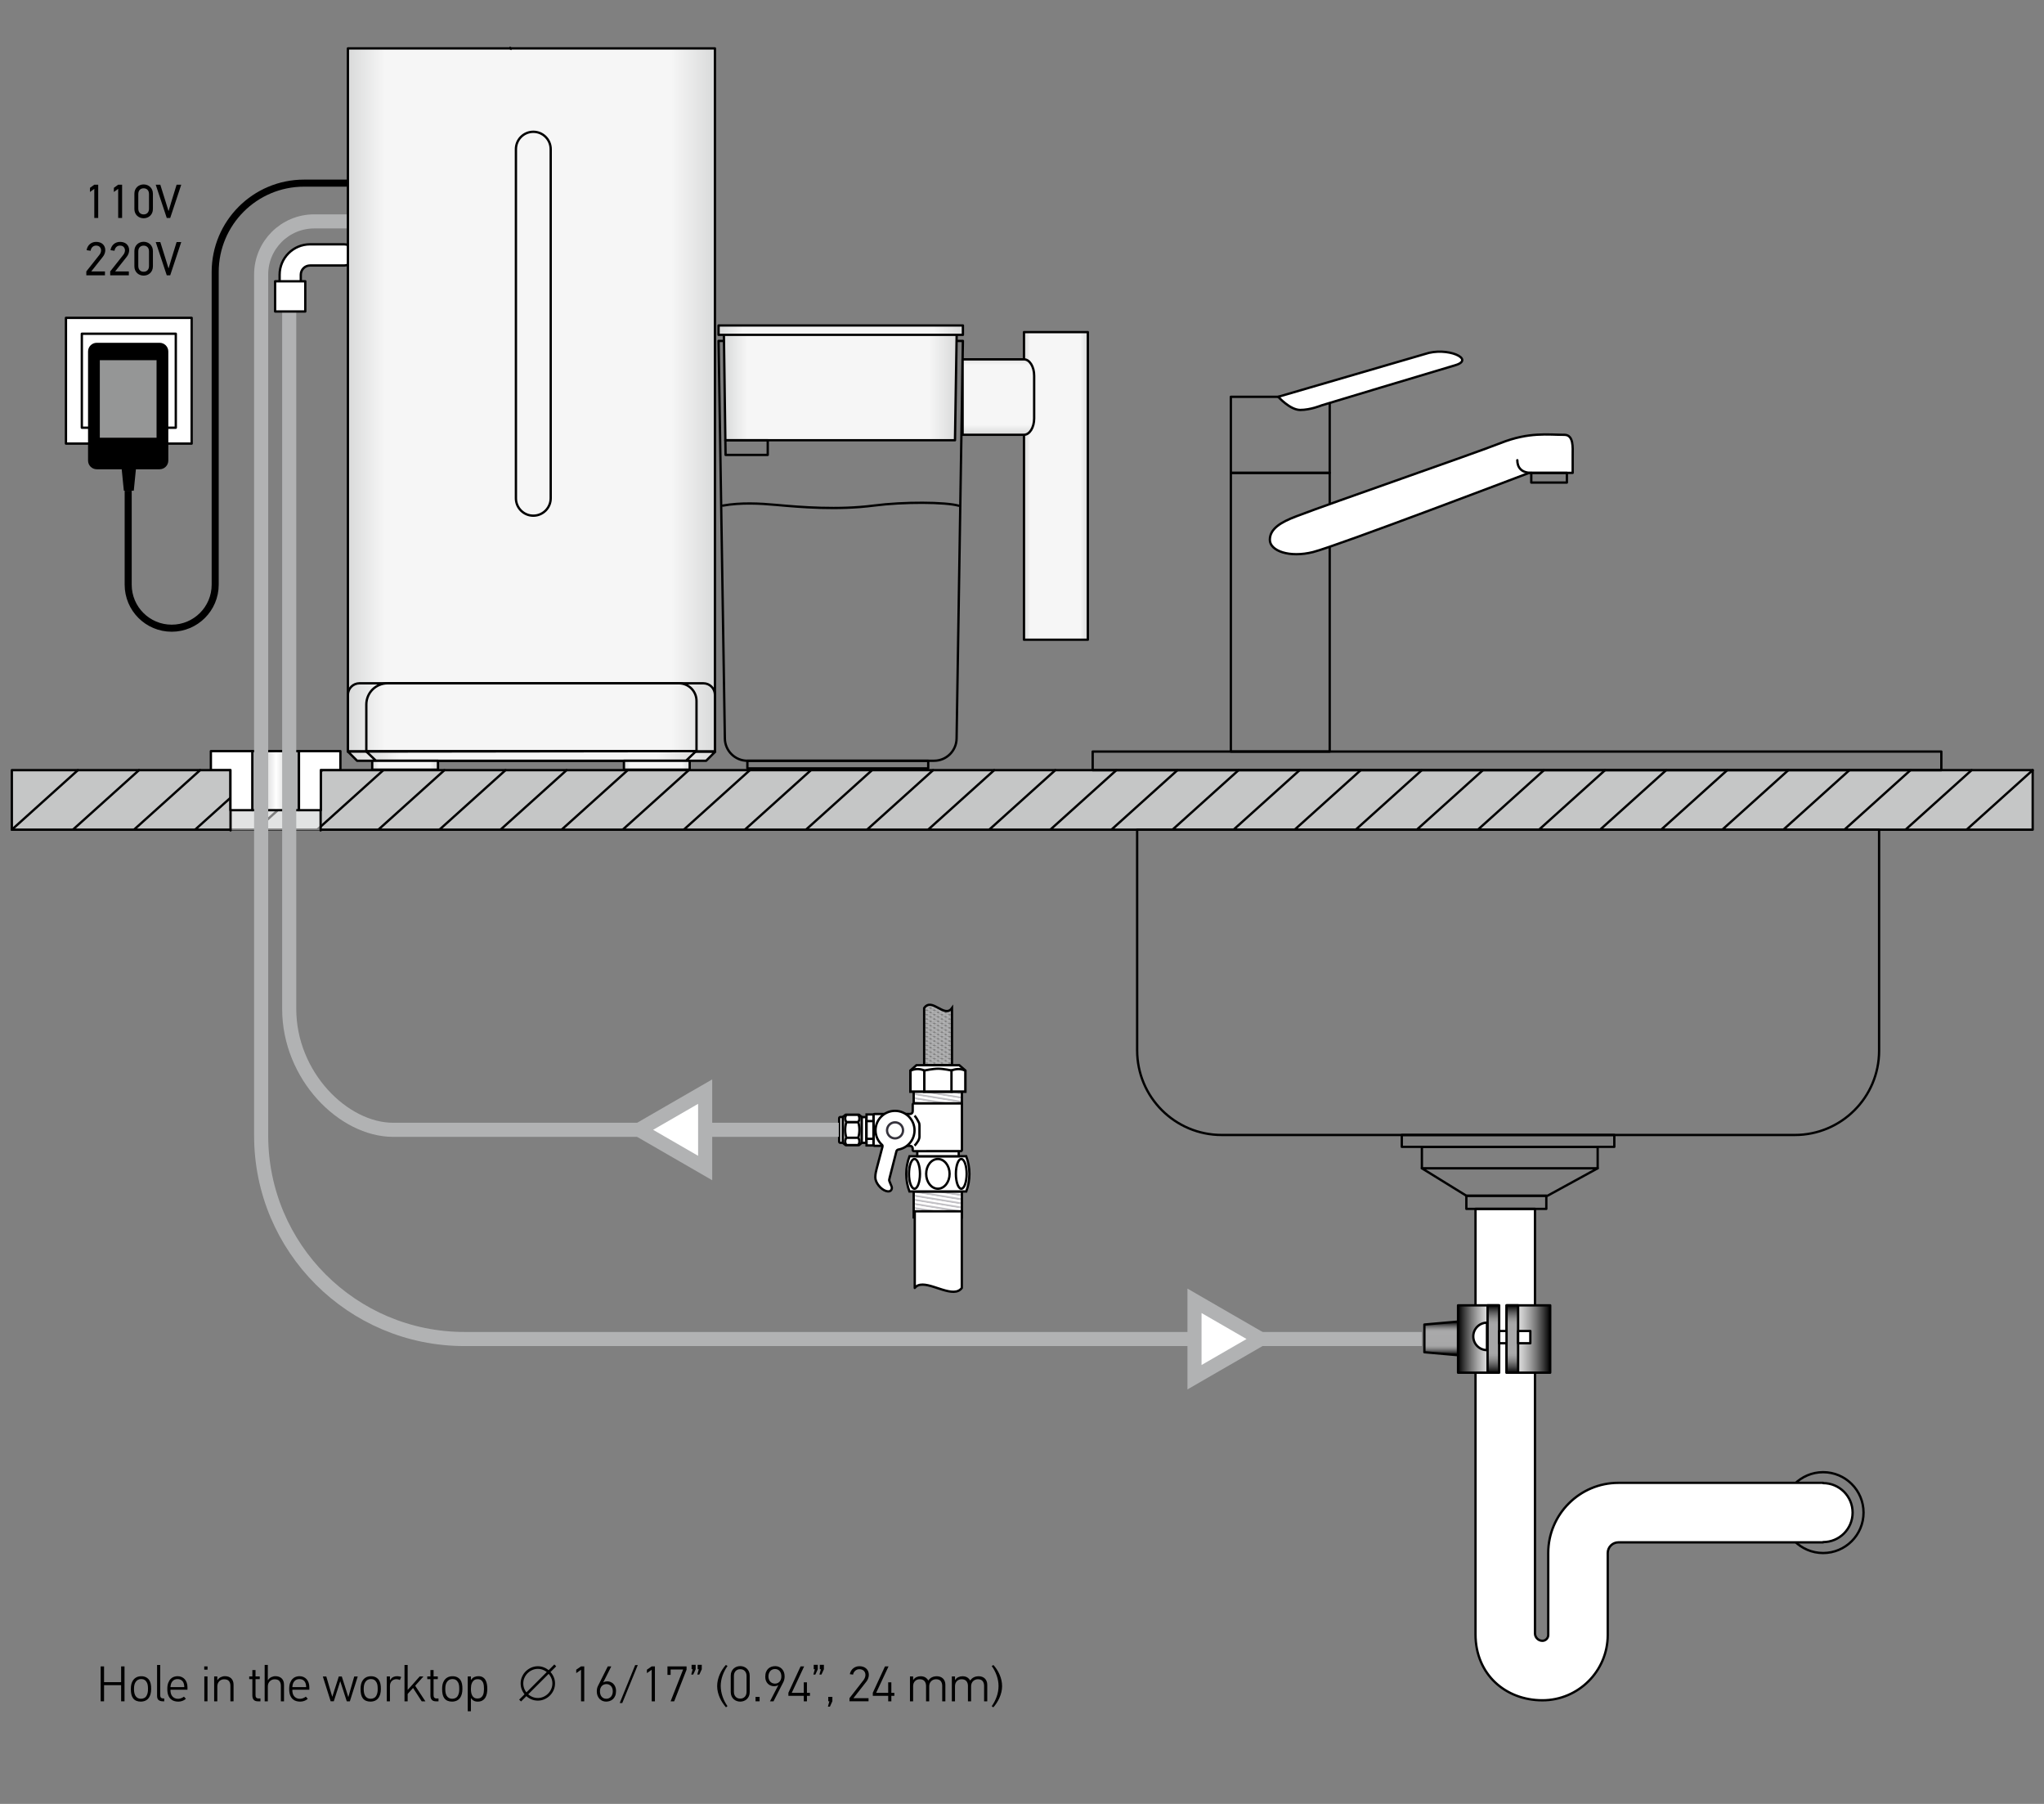 <?xml version="1.0" encoding="utf-8"?>
<!-- Generator: Adobe Illustrator 16.0.0, SVG Export Plug-In . SVG Version: 6.00 Build 0)  -->
<!DOCTYPE svg PUBLIC "-//W3C//DTD SVG 1.1//EN" "http://www.w3.org/Graphics/SVG/1.1/DTD/svg11.dtd">
<svg version="1.1" id="Layer_1" xmlns="http://www.w3.org/2000/svg" xmlns:xlink="http://www.w3.org/1999/xlink" x="0px" y="0px"
	 width="680px" height="600px" viewBox="0 0 680 600" enable-background="new 0 0 680 600" xml:space="preserve">
<rect x="0" y="0" width="680" height="600" fill="#808080" stroke="none"/>
<g>
	<rect x="3.938" y="256.161" fill="#C5C6C6" width="672.299" height="19.798"/>
	
		<rect x="3.938" y="256.162" fill="none" stroke="#000000" stroke-width="0.773" stroke-linecap="round" stroke-linejoin="round" stroke-miterlimit="10" width="672.299" height="19.798"/>
	
		<line fill="none" stroke="#000000" stroke-width="0.773" stroke-linecap="round" stroke-linejoin="round" stroke-miterlimit="10" x1="3.936" y1="275.96" x2="25.917" y2="256.164"/>
	
		<line fill="none" stroke="#000000" stroke-width="0.773" stroke-linecap="round" stroke-linejoin="round" stroke-miterlimit="10" x1="24.254" y1="275.96" x2="46.237" y2="256.164"/>
	
		<line fill="none" stroke="#000000" stroke-width="0.773" stroke-linecap="round" stroke-linejoin="round" stroke-miterlimit="10" x1="44.578" y1="275.96" x2="66.565" y2="256.164"/>
	
		<line fill="none" stroke="#000000" stroke-width="0.773" stroke-linecap="round" stroke-linejoin="round" stroke-miterlimit="10" x1="64.899" y1="275.96" x2="86.881" y2="256.164"/>
	
		<line fill="none" stroke="#000000" stroke-width="0.773" stroke-linecap="round" stroke-linejoin="round" stroke-miterlimit="10" x1="85.225" y1="275.96" x2="107.205" y2="256.164"/>
	
		<line fill="none" stroke="#000000" stroke-width="0.773" stroke-linecap="round" stroke-linejoin="round" stroke-miterlimit="10" x1="105.546" y1="275.96" x2="127.528" y2="256.164"/>
	
		<line fill="none" stroke="#000000" stroke-width="0.773" stroke-linecap="round" stroke-linejoin="round" stroke-miterlimit="10" x1="125.869" y1="275.96" x2="147.851" y2="256.164"/>
	
		<line fill="none" stroke="#000000" stroke-width="0.773" stroke-linecap="round" stroke-linejoin="round" stroke-miterlimit="10" x1="146.194" y1="275.96" x2="168.176" y2="256.164"/>
	
		<line fill="none" stroke="#000000" stroke-width="0.773" stroke-linecap="round" stroke-linejoin="round" stroke-miterlimit="10" x1="166.51" y1="275.96" x2="188.489" y2="256.164"/>
	
		<line fill="none" stroke="#000000" stroke-width="0.773" stroke-linecap="round" stroke-linejoin="round" stroke-miterlimit="10" x1="186.838" y1="275.96" x2="208.82" y2="256.164"/>
	
		<line fill="none" stroke="#000000" stroke-width="0.773" stroke-linecap="round" stroke-linejoin="round" stroke-miterlimit="10" x1="207.154" y1="275.96" x2="229.137" y2="256.164"/>
	
		<line fill="none" stroke="#000000" stroke-width="0.773" stroke-linecap="round" stroke-linejoin="round" stroke-miterlimit="10" x1="227.483" y1="275.96" x2="249.464" y2="256.164"/>
	
		<line fill="none" stroke="#000000" stroke-width="0.773" stroke-linecap="round" stroke-linejoin="round" stroke-miterlimit="10" x1="247.805" y1="275.96" x2="269.784" y2="256.164"/>
	
		<line fill="none" stroke="#000000" stroke-width="0.773" stroke-linecap="round" stroke-linejoin="round" stroke-miterlimit="10" x1="268.126" y1="275.96" x2="290.107" y2="256.164"/>
	
		<line fill="none" stroke="#000000" stroke-width="0.773" stroke-linecap="round" stroke-linejoin="round" stroke-miterlimit="10" x1="288.444" y1="275.96" x2="310.428" y2="256.164"/>
	
		<line fill="none" stroke="#000000" stroke-width="0.773" stroke-linecap="round" stroke-linejoin="round" stroke-miterlimit="10" x1="308.771" y1="275.96" x2="330.753" y2="256.164"/>
	
		<line fill="none" stroke="#000000" stroke-width="0.773" stroke-linecap="round" stroke-linejoin="round" stroke-miterlimit="10" x1="329.091" y1="275.96" x2="351.075" y2="256.164"/>
	
		<line fill="none" stroke="#000000" stroke-width="0.773" stroke-linecap="round" stroke-linejoin="round" stroke-miterlimit="10" x1="349.415" y1="275.96" x2="371.396" y2="256.164"/>
	
		<line fill="none" stroke="#000000" stroke-width="0.773" stroke-linecap="round" stroke-linejoin="round" stroke-miterlimit="10" x1="369.74" y1="275.96" x2="391.722" y2="256.164"/>
	
		<line fill="none" stroke="#000000" stroke-width="0.773" stroke-linecap="round" stroke-linejoin="round" stroke-miterlimit="10" x1="390.062" y1="275.96" x2="412.043" y2="256.164"/>
	
		<line fill="none" stroke="#000000" stroke-width="0.773" stroke-linecap="round" stroke-linejoin="round" stroke-miterlimit="10" x1="410.379" y1="275.96" x2="432.36" y2="256.164"/>
	
		<line fill="none" stroke="#000000" stroke-width="0.773" stroke-linecap="round" stroke-linejoin="round" stroke-miterlimit="10" x1="430.707" y1="275.96" x2="452.691" y2="256.164"/>
	
		<line fill="none" stroke="#000000" stroke-width="0.773" stroke-linecap="round" stroke-linejoin="round" stroke-miterlimit="10" x1="451.024" y1="275.96" x2="473.006" y2="256.164"/>
	
		<line fill="none" stroke="#000000" stroke-width="0.773" stroke-linecap="round" stroke-linejoin="round" stroke-miterlimit="10" x1="471.351" y1="275.96" x2="493.332" y2="256.164"/>
	
		<line fill="none" stroke="#000000" stroke-width="0.773" stroke-linecap="round" stroke-linejoin="round" stroke-miterlimit="10" x1="491.671" y1="275.96" x2="513.652" y2="256.164"/>
	
		<line fill="none" stroke="#000000" stroke-width="0.773" stroke-linecap="round" stroke-linejoin="round" stroke-miterlimit="10" x1="511.996" y1="275.96" x2="533.975" y2="256.164"/>
	
		<line fill="none" stroke="#000000" stroke-width="0.773" stroke-linecap="round" stroke-linejoin="round" stroke-miterlimit="10" x1="532.32" y1="275.96" x2="554.303" y2="256.164"/>
	
		<line fill="none" stroke="#000000" stroke-width="0.773" stroke-linecap="round" stroke-linejoin="round" stroke-miterlimit="10" x1="552.636" y1="275.96" x2="574.617" y2="256.164"/>
	
		<line fill="none" stroke="#000000" stroke-width="0.773" stroke-linecap="round" stroke-linejoin="round" stroke-miterlimit="10" x1="572.964" y1="275.96" x2="594.945" y2="256.164"/>
	
		<line fill="none" stroke="#000000" stroke-width="0.773" stroke-linecap="round" stroke-linejoin="round" stroke-miterlimit="10" x1="593.285" y1="275.96" x2="615.266" y2="256.164"/>
	
		<line fill="none" stroke="#000000" stroke-width="0.773" stroke-linecap="round" stroke-linejoin="round" stroke-miterlimit="10" x1="613.607" y1="275.96" x2="635.582" y2="256.164"/>
	
		<line fill="none" stroke="#000000" stroke-width="0.773" stroke-linecap="round" stroke-linejoin="round" stroke-miterlimit="10" x1="633.929" y1="275.96" x2="655.911" y2="256.164"/>
	
		<line fill="none" stroke="#000000" stroke-width="0.773" stroke-linecap="round" stroke-linejoin="round" stroke-miterlimit="10" x1="654.252" y1="275.96" x2="676.233" y2="256.164"/>
	<g>
		<path fill="#FFFFFF" d="M96.546,102.103c-1.945,0-3.521-1.575-3.521-3.521v-7.194c0-5.584,4.54-10.125,10.121-10.125h11.316
			c1.944,0,3.521,1.576,3.521,3.521c0,1.943-1.576,3.521-3.521,3.521h-11.316c-1.699,0-3.079,1.38-3.079,3.083v7.194
			C100.067,100.527,98.491,102.103,96.546,102.103"/>
		
			<path fill="none" stroke="#000000" stroke-width="0.773" stroke-linecap="round" stroke-linejoin="round" stroke-miterlimit="10" d="
			M96.546,102.103c-1.945,0-3.521-1.575-3.521-3.521v-7.194c0-5.584,4.54-10.125,10.121-10.125h11.316
			c1.944,0,3.521,1.576,3.521,3.521c0,1.943-1.576,3.521-3.521,3.521h-11.316c-1.699,0-3.079,1.38-3.079,3.083v7.194
			C100.067,100.527,98.491,102.103,96.546,102.103z"/>
		<g opacity="0.5">
			<g>
				<defs>
					<rect id="SVGID_1_" x="76.698" y="255.572" width="29.657" height="20.63"/>
				</defs>
				<clipPath id="SVGID_2_">
					<use xlink:href="#SVGID_1_"  overflow="visible"/>
				</clipPath>
				<g clip-path="url(#SVGID_2_)">
					<defs>
						<rect id="SVGID_3_" x="76.698" y="255.572" width="29.657" height="20.63"/>
					</defs>
					<clipPath id="SVGID_4_">
						<use xlink:href="#SVGID_3_"  overflow="visible"/>
					</clipPath>
					<rect x="76.698" y="255.572" clip-path="url(#SVGID_4_)" fill="#FFFFFF" width="29.657" height="20.63"/>
				</g>
			</g>
		</g>
		
			<line fill="none" stroke="#000000" stroke-width="0.773" stroke-linecap="round" stroke-linejoin="round" stroke-miterlimit="10" x1="76.698" y1="255.991" x2="76.698" y2="276.202"/>
		
			<line fill="none" stroke="#000000" stroke-width="0.773" stroke-linecap="round" stroke-linejoin="round" stroke-miterlimit="10" x1="106.67" y1="255.991" x2="106.67" y2="276.202"/>
	</g>
	<g>
		<defs>
			<path id="SVGID_5_" d="M307.448,335.299v18.998h9.261v-18.998c-1.245,1.745-2.896,0.849-4.556-0.049
				c-0.97-0.522-1.941-1.049-2.842-1.049C308.637,334.201,308.005,334.495,307.448,335.299"/>
		</defs>
		<clipPath id="SVGID_6_">
			<use xlink:href="#SVGID_5_"  overflow="visible"/>
		</clipPath>
		
			<line clip-path="url(#SVGID_6_)" fill="none" stroke="#B3B4B5" stroke-width="0.703" stroke-miterlimit="10" x1="318.074" y1="336.594" x2="306.089" y2="329.622"/>
		
			<line clip-path="url(#SVGID_6_)" fill="none" stroke="#B3B4B5" stroke-width="0.703" stroke-miterlimit="10" x1="318.074" y1="338.053" x2="306.089" y2="331.081"/>
		
			<line clip-path="url(#SVGID_6_)" fill="none" stroke="#B3B4B5" stroke-width="0.703" stroke-miterlimit="10" x1="318.074" y1="339.521" x2="306.089" y2="332.548"/>
		
			<line clip-path="url(#SVGID_6_)" fill="none" stroke="#B3B4B5" stroke-width="0.703" stroke-miterlimit="10" x1="318.074" y1="340.981" x2="306.089" y2="334.006"/>
		
			<line clip-path="url(#SVGID_6_)" fill="none" stroke="#B3B4B5" stroke-width="0.703" stroke-miterlimit="10" x1="318.074" y1="342.443" x2="306.089" y2="335.468"/>
		
			<line clip-path="url(#SVGID_6_)" fill="none" stroke="#B3B4B5" stroke-width="0.703" stroke-miterlimit="10" x1="318.074" y1="343.909" x2="306.089" y2="336.937"/>
		
			<line clip-path="url(#SVGID_6_)" fill="none" stroke="#B3B4B5" stroke-width="0.703" stroke-miterlimit="10" x1="318.074" y1="345.371" x2="306.089" y2="338.398"/>
		
			<line clip-path="url(#SVGID_6_)" fill="none" stroke="#B3B4B5" stroke-width="0.703" stroke-miterlimit="10" x1="318.074" y1="346.837" x2="306.089" y2="339.859"/>
		
			<line clip-path="url(#SVGID_6_)" fill="none" stroke="#B3B4B5" stroke-width="0.703" stroke-miterlimit="10" x1="318.074" y1="348.299" x2="306.089" y2="341.317"/>
		
			<line clip-path="url(#SVGID_6_)" fill="none" stroke="#B3B4B5" stroke-width="0.703" stroke-miterlimit="10" x1="318.074" y1="349.758" x2="306.089" y2="342.785"/>
		
			<line clip-path="url(#SVGID_6_)" fill="none" stroke="#B3B4B5" stroke-width="0.703" stroke-miterlimit="10" x1="318.074" y1="351.22" x2="306.089" y2="344.247"/>
		
			<line clip-path="url(#SVGID_6_)" fill="none" stroke="#B3B4B5" stroke-width="0.703" stroke-miterlimit="10" x1="318.074" y1="352.687" x2="306.089" y2="345.713"/>
		
			<line clip-path="url(#SVGID_6_)" fill="none" stroke="#B3B4B5" stroke-width="0.703" stroke-miterlimit="10" x1="318.074" y1="354.146" x2="306.089" y2="347.175"/>
		
			<line clip-path="url(#SVGID_6_)" fill="none" stroke="#B3B4B5" stroke-width="0.703" stroke-miterlimit="10" x1="318.074" y1="355.613" x2="306.089" y2="348.636"/>
		
			<line clip-path="url(#SVGID_6_)" fill="none" stroke="#B3B4B5" stroke-width="0.703" stroke-miterlimit="10" x1="318.074" y1="357.076" x2="306.089" y2="350.104"/>
		
			<line clip-path="url(#SVGID_6_)" fill="none" stroke="#B3B4B5" stroke-width="0.703" stroke-miterlimit="10" x1="318.074" y1="358.535" x2="306.089" y2="351.561"/>
		
			<line clip-path="url(#SVGID_6_)" fill="none" stroke="#B3B4B5" stroke-width="0.703" stroke-miterlimit="10" x1="318.074" y1="359.999" x2="306.089" y2="353.022"/>
		<g clip-path="url(#SVGID_6_)">
			<g>
				<defs>
					<rect id="SVGID_7_" x="305.913" y="329.317" width="12.338" height="30.988"/>
				</defs>
				<clipPath id="SVGID_8_">
					<use xlink:href="#SVGID_7_"  overflow="visible"/>
				</clipPath>
				<g clip-path="url(#SVGID_8_)">
					<defs>
						<rect id="SVGID_9_" x="305.913" y="329.317" width="12.338" height="30.988"/>
					</defs>
					<clipPath id="SVGID_10_">
						<use xlink:href="#SVGID_9_"  overflow="visible"/>
					</clipPath>
					
						<line clip-path="url(#SVGID_10_)" fill="none" stroke="#A9A9AA" stroke-width="0.703" stroke-miterlimit="10" x1="306.089" y1="336.594" x2="318.074" y2="329.622"/>
					
						<line clip-path="url(#SVGID_10_)" fill="none" stroke="#A9A9AA" stroke-width="0.703" stroke-miterlimit="10" x1="306.089" y1="338.053" x2="318.074" y2="331.081"/>
					
						<line clip-path="url(#SVGID_10_)" fill="none" stroke="#A9A9AA" stroke-width="0.703" stroke-miterlimit="10" x1="306.089" y1="339.521" x2="318.074" y2="332.548"/>
					
						<line clip-path="url(#SVGID_10_)" fill="none" stroke="#A9A9AA" stroke-width="0.703" stroke-miterlimit="10" x1="306.089" y1="340.981" x2="318.074" y2="334.006"/>
					
						<line clip-path="url(#SVGID_10_)" fill="none" stroke="#A9A9AA" stroke-width="0.703" stroke-miterlimit="10" x1="306.089" y1="342.443" x2="318.074" y2="335.468"/>
					
						<line clip-path="url(#SVGID_10_)" fill="none" stroke="#A9A9AA" stroke-width="0.703" stroke-miterlimit="10" x1="306.089" y1="343.909" x2="318.074" y2="336.937"/>
					
						<line clip-path="url(#SVGID_10_)" fill="none" stroke="#A9A9AA" stroke-width="0.703" stroke-miterlimit="10" x1="306.089" y1="345.371" x2="318.074" y2="338.398"/>
					
						<line clip-path="url(#SVGID_10_)" fill="none" stroke="#A9A9AA" stroke-width="0.703" stroke-miterlimit="10" x1="306.089" y1="346.837" x2="318.074" y2="339.859"/>
					
						<line clip-path="url(#SVGID_10_)" fill="none" stroke="#A9A9AA" stroke-width="0.703" stroke-miterlimit="10" x1="306.089" y1="348.299" x2="318.074" y2="341.317"/>
					
						<line clip-path="url(#SVGID_10_)" fill="none" stroke="#A9A9AA" stroke-width="0.703" stroke-miterlimit="10" x1="306.089" y1="349.758" x2="318.074" y2="342.785"/>
					
						<line clip-path="url(#SVGID_10_)" fill="none" stroke="#A9A9AA" stroke-width="0.703" stroke-miterlimit="10" x1="306.089" y1="351.22" x2="318.074" y2="344.247"/>
					
						<line clip-path="url(#SVGID_10_)" fill="none" stroke="#A9A9AA" stroke-width="0.703" stroke-miterlimit="10" x1="306.089" y1="352.687" x2="318.074" y2="345.713"/>
					
						<line clip-path="url(#SVGID_10_)" fill="none" stroke="#A9A9AA" stroke-width="0.703" stroke-miterlimit="10" x1="306.089" y1="354.146" x2="318.074" y2="347.175"/>
					
						<line clip-path="url(#SVGID_10_)" fill="none" stroke="#A9A9AA" stroke-width="0.703" stroke-miterlimit="10" x1="306.089" y1="355.613" x2="318.074" y2="348.636"/>
					
						<line clip-path="url(#SVGID_10_)" fill="none" stroke="#A9A9AA" stroke-width="0.703" stroke-miterlimit="10" x1="306.089" y1="357.076" x2="318.074" y2="350.104"/>
					
						<line clip-path="url(#SVGID_10_)" fill="none" stroke="#A9A9AA" stroke-width="0.703" stroke-miterlimit="10" x1="306.089" y1="358.535" x2="318.074" y2="351.561"/>
					
						<line clip-path="url(#SVGID_10_)" fill="none" stroke="#A9A9AA" stroke-width="0.703" stroke-miterlimit="10" x1="306.089" y1="359.999" x2="318.074" y2="353.022"/>
				</g>
			</g>
		</g>
	</g>
	<g>
		<path fill="none" stroke="#000000" stroke-width="0.773" stroke-miterlimit="10" d="M316.707,335.299
			c-2.51,3.526-6.676-3.73-9.255,0v18.999h9.255V335.299z"/>
	</g>
	<polygon fill="#FFFFFF" points="286.7,380.108 285.815,380.85 281.272,380.85 280.375,380.108 280.375,371.541 281.272,370.804 
		285.815,370.804 286.7,371.541 	"/>
	<polygon fill="none" stroke="#000000" stroke-width="0.773" points="286.7,380.108 285.815,380.85 281.272,380.85 
		280.375,380.108 280.375,371.541 281.272,370.804 285.815,370.804 286.7,371.541 	"/>
	<rect x="303.967" y="396.293" fill="#FFFFFF" width="16.034" height="8.618"/>
	<polygon fill="#FFFFFF" points="314.143,396.293 319.663,397.199 319.46,396.451 318.495,396.293 	"/>
	<polygon fill="#C2C1C5" points="310.174,396.293 319.459,397.818 319.664,397.199 314.143,396.293 	"/>
	<polygon fill="#FFFFFF" points="305.824,396.293 319.663,398.563 319.459,397.818 310.174,396.293 	"/>
	<polygon fill="#C2C1C5" points="304.397,396.293 304.536,396.735 319.46,399.186 319.663,398.563 305.825,396.293 	"/>
	<polygon fill="#FFFFFF" points="304.32,397.415 319.664,399.931 319.459,399.186 304.536,396.735 	"/>
	<polygon fill="#C2C1C5" points="304.536,398.1 319.46,400.554 319.663,399.93 304.319,397.413 	"/>
	<polygon fill="#FFFFFF" points="304.32,398.783 319.664,401.299 319.459,400.554 304.536,398.099 	"/>
	<polygon fill="#C2C1C5" points="304.536,399.466 319.46,401.921 319.663,401.299 304.319,398.781 	"/>
	<polygon fill="#FFFFFF" points="304.32,400.152 319.664,402.668 319.459,401.918 304.536,399.466 	"/>
	<polygon fill="#C2C1C5" points="304.536,400.841 319.46,403.286 319.663,402.668 304.319,400.153 	"/>
	<polygon fill="#FFFFFF" points="304.32,401.518 319.664,404.038 319.459,403.286 304.536,400.841 	"/>
	<polygon fill="#C2C1C5" points="304.536,402.201 319.46,404.658 319.663,404.037 304.319,401.518 	"/>
	<polygon fill="#FFFFFF" points="304.32,402.897 316.662,404.91 319.527,404.91 319.459,404.658 304.536,402.201 	"/>
	<polygon fill="#C2C1C5" points="304.536,403.574 312.663,404.911 316.665,404.911 304.319,402.897 	"/>
	<g>
		<defs>
			<rect id="SVGID_11_" x="303.967" y="396.295" width="16.039" height="8.616"/>
		</defs>
		<clipPath id="SVGID_12_">
			<use xlink:href="#SVGID_11_"  overflow="visible"/>
		</clipPath>
		<polygon clip-path="url(#SVGID_12_)" fill="#FFFFFF" points="304.32,406.6 319.664,409.116 319.459,408.377 304.536,405.92 		"/>
		<polygon clip-path="url(#SVGID_12_)" fill="#C2C1C5" points="304.32,406.6 319.664,409.116 319.459,409.751 304.536,407.286 		"/>
		<polygon clip-path="url(#SVGID_12_)" fill="#FFFFFF" points="304.32,407.917 319.664,410.44 319.459,409.684 304.536,407.23 		"/>
		<polygon clip-path="url(#SVGID_12_)" fill="#C2C1C5" points="304.32,407.917 319.664,410.44 319.459,411.049 304.536,408.597 		
			"/>
		<polygon clip-path="url(#SVGID_12_)" fill="#FFFFFF" points="304.32,409.224 319.664,411.74 319.459,410.995 304.536,408.541 		
			"/>
		<polygon clip-path="url(#SVGID_12_)" fill="#C2C1C5" points="304.32,409.224 319.664,411.74 319.459,412.364 304.536,409.907 		
			"/>
	</g>
	<rect x="303.967" y="396.292" fill="none" stroke="#000000" stroke-width="0.773" width="16.036" height="8.619"/>
	<rect x="303.967" y="358.386" fill="#FFFFFF" width="16.034" height="8.623"/>
	<polygon fill="#FFFFFF" points="314.122,358.386 319.663,359.3 319.46,358.546 318.47,358.386 	"/>
	<polygon fill="#C2C1C5" points="310.159,358.386 319.46,359.911 319.663,359.3 314.122,358.386 	"/>
	<polygon fill="#FFFFFF" points="305.811,358.386 319.664,360.657 319.458,359.911 310.161,358.386 	"/>
	<polygon fill="#C2C1C5" points="304.396,358.386 304.536,358.834 319.459,361.281 319.663,360.657 305.812,358.386 	"/>
	<polygon fill="#FFFFFF" points="304.32,359.508 319.664,362.027 319.459,361.279 304.536,358.834 	"/>
	<polygon fill="#C2C1C5" points="304.536,360.194 319.46,362.646 319.663,362.025 304.319,359.509 	"/>
	<polygon fill="#FFFFFF" points="304.32,360.879 319.664,363.396 319.459,362.646 304.536,360.193 	"/>
	<polygon fill="#C2C1C5" points="304.536,361.561 319.46,364.014 319.663,363.395 304.319,360.879 	"/>
	<polygon fill="#FFFFFF" points="304.32,362.246 319.664,364.768 319.459,364.015 304.536,361.562 	"/>
	<polygon fill="#C2C1C5" points="304.536,362.934 319.46,365.381 319.663,364.767 304.319,362.247 	"/>
	<polygon fill="#FFFFFF" points="304.32,363.614 319.664,366.133 319.459,365.381 304.536,362.934 	"/>
	<polygon fill="#C2C1C5" points="304.536,364.296 319.46,366.756 319.663,366.133 304.319,363.611 	"/>
	<polygon fill="#FFFFFF" points="304.32,364.992 316.678,367.007 319.527,367.007 319.459,366.756 304.536,364.296 	"/>
	<polygon fill="#C2C1C5" points="304.536,365.669 312.67,367.009 316.677,367.009 304.319,364.992 	"/>
	<polygon fill="#FFFFFF" points="304.32,366.352 308.329,367.009 312.662,367.009 304.536,365.669 	"/>
	<polygon fill="#C2C1C5" points="304.527,367.009 308.329,367.009 304.32,366.35 	"/>
	<polygon fill="#FFFFFF" points="304.527,367.009 304.718,367.009 304.536,366.976 	"/>
	<g>
		<defs>
			<rect id="SVGID_13_" x="303.967" y="358.385" width="16.039" height="8.622"/>
		</defs>
		<clipPath id="SVGID_14_">
			<use xlink:href="#SVGID_13_"  overflow="visible"/>
		</clipPath>
		<polygon clip-path="url(#SVGID_14_)" fill="#C2C1C5" points="304.32,367.666 319.664,370.188 319.459,370.799 304.536,368.344 		
			"/>
		<polygon clip-path="url(#SVGID_14_)" fill="#FFFFFF" points="304.32,368.974 319.664,371.49 319.459,370.743 304.536,368.291 		
			"/>
		<polygon clip-path="url(#SVGID_14_)" fill="#C2C1C5" points="304.32,368.974 319.664,371.49 319.459,372.114 304.536,369.655 		
			"/>
	</g>
	<rect x="303.967" y="358.387" fill="none" stroke="#000000" stroke-width="0.773" width="16.036" height="8.622"/>
	<polygon fill="#FFFFFF" points="321.167,363.088 302.848,363.088 302.848,356.065 304.889,354.297 319.129,354.297 
		321.167,356.065 	"/>
	<polygon fill="none" stroke="#000000" stroke-width="0.773" points="321.167,363.088 302.848,363.088 302.848,356.065 
		304.889,354.297 319.129,354.297 321.167,356.065 	"/>
	<polygon fill="#FFFFFF" points="316.584,363.088 307.42,363.088 307.42,356.16 316.584,356.08 	"/>
	<polygon fill="none" stroke="#000000" stroke-width="0.773" points="316.584,363.088 307.42,363.088 307.42,356.16 
		316.584,356.08 	"/>
	<g>
		<path fill="#FFFFFF" d="M307.486,356.076c0,0,2.842-0.609,4.611-0.609s4.578,0.609,4.578,0.609v6.979h-4.602h-4.588V356.076z"/>
		<path fill="none" stroke="#000000" stroke-width="0.773" d="M307.486,356.076c0,0,2.842-0.609,4.611-0.609
			s4.578,0.609,4.578,0.609v6.979h-4.602h-4.588V356.076z"/>
		<path fill="#FFFFFF" d="M321.141,363.056h-4.593v-6.979c0,0,2.337-1.157,4.593,0.056V363.056z"/>
		<path fill="none" stroke="#000000" stroke-width="0.773" d="M321.141,363.056h-4.593v-6.979c0,0,2.337-1.157,4.593,0.056V363.056
			z"/>
		<path fill="#FFFFFF" d="M302.914,356.132c2.455-1.216,4.572-0.052,4.572-0.052v6.974h-4.572V356.132z"/>
		<path fill="none" stroke="#000000" stroke-width="0.773" d="M302.914,356.132c2.455-1.216,4.572-0.052,4.572-0.052v6.974h-4.572
			V356.132z"/>
		<path fill="#FFFFFF" d="M319.975,428.388c-1.337,1.802-3.77,1.387-6.374,0.595c-0.64-0.197-1.303-0.413-1.948-0.623
			c-0.365-0.124-0.727-0.239-1.085-0.353c-2.576-0.8-4.96-1.27-6.247,0.381v-25.489h15.654V428.388z"/>
		<path fill="none" stroke="#000000" stroke-width="0.773" stroke-linecap="round" stroke-linejoin="round" d="M319.975,428.388
			c-1.337,1.802-3.77,1.387-6.374,0.595c-0.64-0.197-1.303-0.413-1.948-0.623c-0.365-0.124-0.727-0.239-1.085-0.353
			c-2.576-0.8-4.96-1.27-6.247,0.381v-25.489h15.654V428.388z"/>
		<path fill="#FFFFFF" d="M302.58,384.582h18.854c0.691,1.831,1.071,3.821,1.071,5.892c0,2.049-0.371,4.007-1.044,5.818H302.55
			c-0.677-1.812-1.049-3.77-1.049-5.818C301.501,388.403,301.884,386.413,302.58,384.582"/>
		<path fill="none" stroke="#000000" stroke-width="0.773" d="M302.58,384.582h18.854c0.691,1.831,1.071,3.821,1.071,5.892
			c0,2.049-0.371,4.007-1.044,5.818H302.55c-0.677-1.812-1.049-3.77-1.049-5.818C301.501,388.403,301.884,386.413,302.58,384.582z"
			/>
		<path fill="#FFFFFF" d="M308.12,390.436c0,2.734,1.741,4.947,3.896,4.947c2.148,0,3.896-2.213,3.896-4.947
			c0-2.729-1.747-4.941-3.896-4.941C309.861,385.494,308.12,387.706,308.12,390.436"/>
		<path fill="none" stroke="#000000" stroke-width="0.773" d="M308.12,390.436c0,2.734,1.741,4.947,3.896,4.947
			c2.148,0,3.896-2.213,3.896-4.947c0-2.729-1.747-4.941-3.896-4.941C309.861,385.494,308.12,387.706,308.12,390.436z"/>
		<path fill="#FFFFFF" d="M318.005,390.436c0,2.734,0.802,4.947,1.797,4.947c0.984,0,1.788-2.213,1.788-4.947
			c0-2.729-0.804-4.941-1.788-4.941C318.807,385.494,318.005,387.706,318.005,390.436"/>
		<path fill="none" stroke="#000000" stroke-width="0.773" d="M318.005,390.436c0,2.734,0.802,4.947,1.797,4.947
			c0.984,0,1.788-2.213,1.788-4.947c0-2.729-0.804-4.941-1.788-4.941C318.807,385.494,318.005,387.706,318.005,390.436z"/>
		<path fill="#FFFFFF" d="M302.4,390.436c0,2.734,0.821,4.947,1.828,4.947c1.008,0,1.831-2.213,1.831-4.947
			c0-2.729-0.823-4.941-1.831-4.941C303.222,385.494,302.4,387.706,302.4,390.436"/>
		<path fill="none" stroke="#000000" stroke-width="0.773" d="M302.4,390.436c0,2.734,0.821,4.947,1.828,4.947
			c1.008,0,1.831-2.213,1.831-4.947c0-2.729-0.823-4.941-1.831-4.941C303.222,385.494,302.4,387.706,302.4,390.436z"/>
		<rect x="305.155" y="382.883" fill="#FFFFFF" width="13.795" height="1.699"/>
		<rect x="305.155" y="382.885" fill="none" stroke="#000000" stroke-width="0.773" width="13.794" height="1.699"/>
		<path fill="#FFFFFF" d="M290.586,370.92c0-0.222,0.169-0.394,0.389-0.394h11.78c0.49,0,0.886-0.398,0.886-0.888v-2.241
			c0-0.219,0.176-0.389,0.39-0.389h15.589c0.216,0,0.394,0.17,0.394,0.389v15.089c0,0.213-0.178,0.396-0.394,0.396H304.03
			c-0.214,0-0.39-0.183-0.39-0.396v-0.479c0-0.487-0.396-0.884-0.886-0.884h-11.78c-0.22,0-0.389-0.178-0.389-0.393V370.92z"/>
		<path fill="none" stroke="#000000" stroke-width="0.773" d="M290.586,370.92c0-0.222,0.169-0.394,0.389-0.394h11.78
			c0.49,0,0.886-0.398,0.886-0.888v-2.241c0-0.219,0.176-0.389,0.39-0.389h15.589c0.216,0,0.394,0.17,0.394,0.389v15.089
			c0,0.213-0.178,0.396-0.394,0.396H304.03c-0.214,0-0.39-0.183-0.39-0.396v-0.479c0-0.487-0.396-0.884-0.886-0.884h-11.78
			c-0.22,0-0.389-0.178-0.389-0.393V370.92z"/>
		<path fill="#FFFFFF" d="M285.911,375.827c0,0.919-0.139,1.806-0.389,2.616h-3.956c-0.251-0.811-0.395-1.697-0.395-2.616
			c0-0.926,0.144-1.807,0.395-2.62h3.956C285.772,374.021,285.911,374.901,285.911,375.827"/>
		<path fill="none" stroke="#000000" stroke-width="0.773" d="M285.911,375.827c0,0.919-0.139,1.806-0.389,2.616h-3.956
			c-0.251-0.811-0.395-1.697-0.395-2.616c0-0.926,0.144-1.807,0.395-2.62h3.956C285.772,374.021,285.911,374.901,285.911,375.827z"
			/>
		<path fill="#FFFFFF" d="M285.911,372.002c0,0.429-0.139,0.829-0.389,1.205h-3.956c-0.251-0.376-0.395-0.776-0.395-1.205
			c0-0.421,0.144-0.827,0.395-1.201h3.956C285.772,371.175,285.911,371.581,285.911,372.002"/>
		<path fill="none" stroke="#000000" stroke-width="0.773" d="M285.911,372.002c0,0.429-0.139,0.829-0.389,1.205h-3.956
			c-0.251-0.376-0.395-0.776-0.395-1.205c0-0.421,0.144-0.827,0.395-1.201h3.956C285.772,371.175,285.911,371.581,285.911,372.002z"
			/>
		<path fill="#FFFFFF" d="M285.911,379.647c0,0.429-0.139,0.831-0.389,1.205h-3.956c-0.251-0.374-0.395-0.776-0.395-1.205
			c0-0.424,0.144-0.827,0.395-1.204h3.956C285.772,378.82,285.911,379.224,285.911,379.647"/>
		<path fill="none" stroke="#000000" stroke-width="0.773" d="M285.911,379.647c0,0.429-0.139,0.831-0.389,1.205h-3.956
			c-0.251-0.374-0.395-0.776-0.395-1.205c0-0.424,0.144-0.827,0.395-1.204h3.956C285.772,378.82,285.911,379.224,285.911,379.647z"
			/>
		<path fill="#FFFFFF" d="M288.22,380.021c0,0.05-0.042,0.093-0.095,0.093H286.7v-8.55h1.425c0.053,0,0.095,0.038,0.095,0.094
			V380.021z"/>
		<path fill="none" stroke="#000000" stroke-width="0.773" d="M288.22,380.021c0,0.05-0.042,0.093-0.095,0.093H286.7v-8.55h1.425
			c0.053,0,0.095,0.038,0.095,0.094V380.021z"/>
		<path fill="#FFFFFF" d="M280.375,380.108h-0.802c-0.216,0-0.396-0.174-0.396-0.392v-7.784c0-0.218,0.181-0.396,0.396-0.396h0.802
			V380.108z"/>
		<path fill="none" stroke="#000000" stroke-width="0.773" d="M280.375,380.108h-0.802c-0.216,0-0.396-0.174-0.396-0.392v-7.784
			c0-0.218,0.181-0.396,0.396-0.396h0.802V380.108z"/>
		<rect x="288.285" y="370.684" fill="#FFFFFF" width="2.299" height="10.307"/>
		<rect x="288.285" y="370.684" fill="none" stroke="#000000" stroke-width="0.773" width="2.299" height="10.307"/>
		<path fill="#FFFFFF" d="M291.648,388.739c0.144-0.534,1.404-5.301,1.952-7.399c0.052-0.194-0.009-0.407-0.159-0.543
			c-1.326-1.187-2.162-2.911-2.162-4.829c0-3.582,2.902-6.485,6.482-6.485c3.585,0,6.485,2.903,6.485,6.485
			c0,3.207-2.317,5.865-5.377,6.389c-0.321,0.054-0.576,0.294-0.653,0.606c-0.707,2.724-2.11,8.153-2.241,8.758
			c-0.182,0.815-0.244,0.735,0,1.364c0.233,0.63,0.494,1.129,0.673,1.651c0.188,0.52-0.033,1.95-1.824,1.43
			c-1.78-0.517-3.627-2.799-3.627-4.55C291.197,390.443,291.471,389.424,291.648,388.739"/>
		<path fill="none" stroke="#000000" stroke-width="0.773" d="M291.648,388.739c0.144-0.534,1.404-5.301,1.952-7.399
			c0.052-0.194-0.009-0.407-0.159-0.543c-1.326-1.187-2.162-2.911-2.162-4.829c0-3.582,2.902-6.485,6.482-6.485
			c3.585,0,6.485,2.903,6.485,6.485c0,3.207-2.317,5.865-5.377,6.389c-0.321,0.054-0.576,0.294-0.653,0.606
			c-0.707,2.724-2.11,8.153-2.241,8.758c-0.182,0.815-0.244,0.735,0,1.364c0.233,0.63,0.494,1.129,0.673,1.651
			c0.188,0.52-0.033,1.95-1.824,1.43c-1.78-0.517-3.627-2.799-3.627-4.55C291.197,390.443,291.471,389.424,291.648,388.739z"/>
		<rect x="288.285" y="372.89" fill="#FFFFFF" width="2.299" height="5.896"/>
		<rect x="288.285" y="372.89" fill="none" stroke="#000000" stroke-width="0.773" width="2.299" height="5.896"/>
		<path fill="#FFFFFF" d="M295.101,375.967c0,1.474,1.192,2.671,2.662,2.671c1.471,0,2.663-1.197,2.663-2.671
			c0-1.471-1.192-2.664-2.663-2.664C296.293,373.303,295.101,374.496,295.101,375.967"/>
		<path fill="none" stroke="#36333D" stroke-width="0.773" d="M295.101,375.967c0,1.474,1.192,2.671,2.662,2.671
			c1.471,0,2.663-1.197,2.663-2.671c0-1.471-1.192-2.664-2.663-2.664C296.293,373.303,295.101,374.496,295.101,375.967z"/>
		<path fill="none" stroke="#000000" stroke-width="0.773" d="M304.247,371.093c0.538,0.495,1.091,1.609,1.361,2.11
			c0.248,0.444,0.279,0.752,0.279,1.155v3.685c0,0.396-0.12,0.843-0.343,1.296c-0.155,0.309-0.923,1.392-1.298,1.711"/>
	</g>
	<g>
		
			<path fill="none" stroke="#000000" stroke-width="0.773" stroke-linecap="round" stroke-linejoin="round" stroke-miterlimit="10" d="
			M625.14,349.469c0,15.481-12.552,28.037-28.033,28.037H406.441c-15.542,0-28.133-12.598-28.133-28.133v-73.408H625.14V349.469z"/>
	</g>
	
		<rect x="363.511" y="249.979" fill="none" stroke="#000000" stroke-width="0.773" stroke-linecap="round" stroke-linejoin="round" stroke-miterlimit="10" width="282.335" height="6.185"/>
	
		<polygon fill="none" stroke="#000000" stroke-width="0.773" stroke-linecap="round" stroke-linejoin="round" stroke-miterlimit="10" points="
		531.512,388.587 514.831,397.719 487.834,397.719 473.037,388.587 473.037,381.456 531.512,381.456 	"/>
	<g>
		
			<path fill="none" stroke="#000000" stroke-width="0.773" stroke-linecap="round" stroke-linejoin="round" stroke-miterlimit="10" d="
			M619.966,503.113c0,7.422-6.021,13.441-13.444,13.441c-7.427,0-13.448-6.02-13.448-13.441c0-7.427,6.021-13.447,13.448-13.447
			C613.945,489.666,619.966,495.687,619.966,503.113z"/>
	</g>
	
		<rect x="409.481" y="157.277" fill="none" stroke="#000000" stroke-width="0.773" stroke-linecap="round" stroke-linejoin="round" stroke-miterlimit="10" width="32.886" height="92.698"/>
	
		<rect x="409.481" y="131.978" fill="none" stroke="#000000" stroke-width="0.773" stroke-linecap="round" stroke-linejoin="round" stroke-miterlimit="10" width="32.886" height="25.302"/>
	<g>
		<path fill="#FFFFFF" d="M425.242,131.976l48.771-14.217c7.402-2.557,16.924,1.737,10.103,3.728
			c-6.821,1.988-44.472,13.354-44.472,13.354s-3.672,1.513-7.088,1.513C429.147,136.353,425.242,131.976,425.242,131.976"/>
		
			<path fill="none" stroke="#000000" stroke-width="0.773" stroke-linecap="round" stroke-linejoin="round" stroke-miterlimit="10" d="
			M425.242,131.976l48.771-14.217c7.402-2.557,16.924,1.737,10.103,3.728c-6.821,1.988-44.472,13.354-44.472,13.354
			s-3.672,1.513-7.088,1.513C429.147,136.353,425.242,131.976,425.242,131.976z"/>
		<path fill="#FFFFFF" d="M431.162,171.766c12.527-4.786,58.773-20.741,68.158-24.438c9.379-3.694,15.683-2.702,21.142-2.702
			c3.124,0.003,2.737,4.409,2.737,6.681v5.97H508.73c0,0-64.009,24.352-71.876,26.338c-7.869,1.985-14.402-0.37-14.402-4.066
			C422.452,175.852,426.126,173.687,431.162,171.766"/>
		
			<path fill="none" stroke="#000000" stroke-width="0.773" stroke-linecap="round" stroke-linejoin="round" stroke-miterlimit="10" d="
			M431.162,171.766c12.527-4.786,58.773-20.741,68.158-24.438c9.379-3.694,15.683-2.702,21.142-2.702
			c3.124,0.003,2.737,4.409,2.737,6.681v5.97H508.73c0,0-64.009,24.352-71.876,26.338c-7.869,1.985-14.402-0.37-14.402-4.066
			C422.452,175.852,426.126,173.687,431.162,171.766z"/>
		
			<rect x="509.425" y="157.274" fill="none" stroke="#000000" stroke-width="0.773" stroke-linecap="round" stroke-linejoin="round" stroke-miterlimit="10" width="11.847" height="3.23"/>
		
			<path fill="none" stroke="#000000" stroke-width="0.773" stroke-linecap="round" stroke-linejoin="round" stroke-miterlimit="10" d="
			M504.781,153.072c0,2.323,1.284,4.205,4.648,4.205"/>
		<path fill="#FFFFFF" d="M490.873,402.084v141.499c0,13.345,9.986,21.956,22.262,21.956c11.98,0,21.731-9.75,21.731-21.729v-27.259
			c0-1.954,1.588-3.547,3.548-3.547h68.106v-0.088c5.423,0,9.809-4.39,9.809-9.804c0-5.416-4.386-9.812-9.809-9.812v-0.088h-68.106
			c-12.868,0-23.345,10.471-23.345,23.338v27.259c0,1.07-0.867,1.938-1.935,1.938c-1.36,0-2.475-1.108-2.475-2.471V402.084H490.873z
			"/>
		
			<path fill="none" stroke="#000000" stroke-width="0.773" stroke-linecap="round" stroke-linejoin="round" stroke-miterlimit="10" d="
			M490.873,402.084v141.499c0,13.345,9.986,21.956,22.262,21.956c11.98,0,21.731-9.75,21.731-21.729v-27.259
			c0-1.954,1.588-3.547,3.548-3.547h68.106v-0.088c5.423,0,9.809-4.39,9.809-9.804c0-5.416-4.386-9.812-9.809-9.812v-0.088h-68.106
			c-12.868,0-23.345,10.471-23.345,23.338v27.259c0,1.07-0.867,1.938-1.935,1.938c-1.36,0-2.475-1.108-2.475-2.471V402.084H490.873z
			"/>
		
			<rect x="466.347" y="377.506" fill="none" stroke="#000000" stroke-width="0.773" stroke-linecap="round" stroke-linejoin="round" stroke-miterlimit="10" width="70.703" height="3.948"/>
		
			<line fill="none" stroke="#000000" stroke-width="0.773" stroke-linecap="round" stroke-linejoin="round" stroke-miterlimit="10" x1="473.034" y1="388.587" x2="531.509" y2="388.587"/>
		
			<rect x="487.83" y="397.722" fill="none" stroke="#000000" stroke-width="0.773" stroke-linecap="round" stroke-linejoin="round" stroke-miterlimit="10" width="26.604" height="4.366"/>
	</g>
	<g>
		<defs>
			<polygon id="SVGID_15_" points="473.865,440.562 473.865,449.771 485.063,450.756 485.063,439.57 			"/>
		</defs>
		<clipPath id="SVGID_16_">
			<use xlink:href="#SVGID_15_"  overflow="visible"/>
		</clipPath>
		
			<linearGradient id="SVGID_17_" gradientUnits="userSpaceOnUse" x1="116.471" y1="588.532" x2="118.814" y2="588.532" gradientTransform="matrix(0 4.65 4.65 0 -2257.036 -101.983)">
			<stop  offset="0" style="stop-color:#000000"/>
			<stop  offset="0.033" style="stop-color:#1C1C1D"/>
			<stop  offset="0.097" style="stop-color:#4E4E4F"/>
			<stop  offset="0.158" style="stop-color:#767676"/>
			<stop  offset="0.213" style="stop-color:#929293"/>
			<stop  offset="0.261" style="stop-color:#A3A3A4"/>
			<stop  offset="0.297" style="stop-color:#A9A9AA"/>
			<stop  offset="0.718" style="stop-color:#A7A7A8"/>
			<stop  offset="0.753" style="stop-color:#A1A1A2"/>
			<stop  offset="0.798" style="stop-color:#929292"/>
			<stop  offset="0.849" style="stop-color:#777778"/>
			<stop  offset="0.903" style="stop-color:#535354"/>
			<stop  offset="0.96" style="stop-color:#252525"/>
			<stop  offset="1" style="stop-color:#000000"/>
		</linearGradient>
		<rect x="473.865" y="439.57" clip-path="url(#SVGID_16_)" fill="url(#SVGID_17_)" width="11.198" height="11.186"/>
	</g>
	
		<polygon fill="none" stroke="#000000" stroke-width="0.773" stroke-linecap="round" stroke-linejoin="round" stroke-miterlimit="10" points="
		485.066,439.57 473.866,440.558 473.866,449.768 485.066,450.755 	"/>
	<g>
		<defs>
			<rect id="SVGID_18_" x="485.063" y="434.172" width="13.516" height="22.396"/>
		</defs>
		<clipPath id="SVGID_19_">
			<use xlink:href="#SVGID_18_"  overflow="visible"/>
		</clipPath>
		
			<linearGradient id="SVGID_20_" gradientUnits="userSpaceOnUse" x1="56.1" y1="581.105" x2="58.444" y2="581.105" gradientTransform="matrix(-5.767 0 0 5.767 822.088 -2905.628)">
			<stop  offset="0" style="stop-color:#FFFFFF"/>
			<stop  offset="0.094" style="stop-color:#F9F9F9"/>
			<stop  offset="0.219" style="stop-color:#E8E8E8"/>
			<stop  offset="0.361" style="stop-color:#CCCCCC"/>
			<stop  offset="0.516" style="stop-color:#A6A6A6"/>
			<stop  offset="0.682" style="stop-color:#747474"/>
			<stop  offset="0.854" style="stop-color:#383838"/>
			<stop  offset="1" style="stop-color:#000000"/>
		</linearGradient>
		<rect x="485.063" y="434.173" clip-path="url(#SVGID_19_)" fill="url(#SVGID_20_)" width="13.516" height="22.395"/>
	</g>
	
		<rect x="485.063" y="434.172" fill="none" stroke="#000000" stroke-width="0.773" stroke-linecap="round" stroke-linejoin="round" stroke-miterlimit="10" width="13.516" height="22.398"/>
	<g>
		<defs>
			<rect id="SVGID_21_" x="501.25" y="434.172" width="14.475" height="22.396"/>
		</defs>
		<clipPath id="SVGID_22_">
			<use xlink:href="#SVGID_21_"  overflow="visible"/>
		</clipPath>
		
			<linearGradient id="SVGID_23_" gradientUnits="userSpaceOnUse" x1="112.054" y1="579.437" x2="114.398" y2="579.437" gradientTransform="matrix(6.174 0 0 6.174 -190.615 -3132.306)">
			<stop  offset="0" style="stop-color:#FFFFFF"/>
			<stop  offset="0.094" style="stop-color:#F9F9F9"/>
			<stop  offset="0.219" style="stop-color:#E8E8E8"/>
			<stop  offset="0.361" style="stop-color:#CCCCCC"/>
			<stop  offset="0.516" style="stop-color:#A6A6A6"/>
			<stop  offset="0.682" style="stop-color:#747474"/>
			<stop  offset="0.854" style="stop-color:#383838"/>
			<stop  offset="1" style="stop-color:#000000"/>
		</linearGradient>
		<rect x="501.25" y="434.173" clip-path="url(#SVGID_22_)" fill="url(#SVGID_23_)" width="14.475" height="22.395"/>
	</g>
	
		<rect x="501.249" y="434.172" fill="none" stroke="#000000" stroke-width="0.773" stroke-linecap="round" stroke-linejoin="round" stroke-miterlimit="10" width="14.474" height="22.398"/>
	<g>
		<defs>
			<rect id="SVGID_24_" x="501.19" y="434.172" width="3.854" height="22.396"/>
		</defs>
		<clipPath id="SVGID_25_">
			<use xlink:href="#SVGID_24_"  overflow="visible"/>
		</clipPath>
		
			<linearGradient id="SVGID_26_" gradientUnits="userSpaceOnUse" x1="68.658" y1="537.628" x2="71.003" y2="537.628" gradientTransform="matrix(0 -9.629 -9.629 0 5679.673 1117.793)">
			<stop  offset="0" style="stop-color:#000000"/>
			<stop  offset="0.033" style="stop-color:#1C1C1D"/>
			<stop  offset="0.097" style="stop-color:#4E4E4F"/>
			<stop  offset="0.158" style="stop-color:#767676"/>
			<stop  offset="0.213" style="stop-color:#929293"/>
			<stop  offset="0.261" style="stop-color:#A3A3A4"/>
			<stop  offset="0.297" style="stop-color:#A9A9AA"/>
			<stop  offset="0.718" style="stop-color:#A7A7A8"/>
			<stop  offset="0.753" style="stop-color:#A1A1A2"/>
			<stop  offset="0.798" style="stop-color:#929292"/>
			<stop  offset="0.849" style="stop-color:#777778"/>
			<stop  offset="0.903" style="stop-color:#535354"/>
			<stop  offset="0.96" style="stop-color:#252525"/>
			<stop  offset="1" style="stop-color:#000000"/>
		</linearGradient>
		<rect x="501.19" y="434.172" clip-path="url(#SVGID_25_)" fill="url(#SVGID_26_)" width="3.854" height="22.396"/>
	</g>
	
		<rect x="501.192" y="434.172" fill="none" stroke="#000000" stroke-width="0.773" stroke-linecap="round" stroke-linejoin="round" stroke-miterlimit="10" width="3.853" height="22.398"/>
	<g>
		<defs>
			<rect id="SVGID_27_" x="494.891" y="434.172" width="3.852" height="22.396"/>
		</defs>
		<clipPath id="SVGID_28_">
			<use xlink:href="#SVGID_27_"  overflow="visible"/>
		</clipPath>
		
			<linearGradient id="SVGID_29_" gradientUnits="userSpaceOnUse" x1="68.658" y1="538.003" x2="71.003" y2="538.003" gradientTransform="matrix(0 -9.629 -9.629 0 5676.977 1117.793)">
			<stop  offset="0" style="stop-color:#000000"/>
			<stop  offset="0.029" style="stop-color:#191919"/>
			<stop  offset="0.095" style="stop-color:#4B4B4C"/>
			<stop  offset="0.157" style="stop-color:#737374"/>
			<stop  offset="0.212" style="stop-color:#909090"/>
			<stop  offset="0.261" style="stop-color:#A1A1A2"/>
			<stop  offset="0.297" style="stop-color:#A7A7A8"/>
			<stop  offset="0.718" style="stop-color:#A7A7A8"/>
			<stop  offset="0.753" style="stop-color:#A1A1A2"/>
			<stop  offset="0.798" style="stop-color:#929292"/>
			<stop  offset="0.849" style="stop-color:#777778"/>
			<stop  offset="0.903" style="stop-color:#535354"/>
			<stop  offset="0.96" style="stop-color:#252525"/>
			<stop  offset="1" style="stop-color:#000000"/>
		</linearGradient>
		<rect x="494.891" y="434.172" clip-path="url(#SVGID_28_)" fill="url(#SVGID_29_)" width="3.852" height="22.396"/>
	</g>
	
		<rect x="494.89" y="434.172" fill="none" stroke="#000000" stroke-width="0.773" stroke-linecap="round" stroke-linejoin="round" stroke-miterlimit="10" width="3.851" height="22.398"/>
	<rect x="505.044" y="442.71" fill="#FFFFFF" width="4.07" height="4.071"/>
	
		<rect x="505.044" y="442.708" fill="none" stroke="#000000" stroke-width="0.773" stroke-linecap="round" stroke-linejoin="round" stroke-miterlimit="10" width="4.07" height="4.072"/>
	<rect x="498.738" y="442.71" fill="#FFFFFF" width="2.454" height="4.071"/>
	
		<rect x="498.739" y="442.708" fill="none" stroke="#000000" stroke-width="0.773" stroke-linecap="round" stroke-linejoin="round" stroke-miterlimit="10" width="2.453" height="4.072"/>
	<g>
		<path fill="#FFFFFF" d="M494.688,439.938c-2.521,0-4.562,2.045-4.562,4.563c0,2.516,2.042,4.562,4.562,4.562V439.938z"/>
		
			<path fill="none" stroke="#000000" stroke-width="0.773" stroke-linecap="round" stroke-linejoin="round" stroke-miterlimit="10" d="
			M494.688,439.938c-2.521,0-4.562,2.045-4.562,4.563c0,2.516,2.042,4.562,4.562,4.562V439.938z"/>
	</g>
	<g>
		<defs>
			<rect id="SVGID_30_" x="83.942" y="249.837" width="15.52" height="19.642"/>
		</defs>
		<clipPath id="SVGID_31_">
			<use xlink:href="#SVGID_30_"  overflow="visible"/>
		</clipPath>
		
			<linearGradient id="SVGID_32_" gradientUnits="userSpaceOnUse" x1="74.092" y1="548.619" x2="76.436" y2="548.619" gradientTransform="matrix(6.621 0 0 -6.621 -406.651 3892.285)">
			<stop  offset="0" style="stop-color:#A9A9AA"/>
			<stop  offset="0.169" style="stop-color:#C6C6C7"/>
			<stop  offset="0.516" style="stop-color:#FFFFFF"/>
			<stop  offset="0.836" style="stop-color:#C6C6C7"/>
			<stop  offset="1" style="stop-color:#A7A7A8"/>
		</linearGradient>
		<rect x="83.942" y="249.837" clip-path="url(#SVGID_31_)" fill="url(#SVGID_32_)" width="15.52" height="19.642"/>
	</g>
	
		<rect x="83.942" y="249.837" fill="none" stroke="#000000" stroke-width="0.773" stroke-linecap="round" stroke-linejoin="round" stroke-miterlimit="10" width="15.519" height="19.642"/>
	<g>
		<path fill="none" stroke="#B1B2B3" stroke-width="4.692" stroke-miterlimit="10" d="M473.034,445.372H154.517
			c-37.355,0-67.636-30.285-67.636-67.641V91.308c0-9.759,7.908-17.67,17.666-17.67h14.195"/>
		<path fill="none" stroke="#B1B2B3" stroke-width="4.692" stroke-miterlimit="10" d="M279.049,375.791H130.817
			c-16.593,0-34.603-18.006-34.603-40.227V97.779c0-0.303,0.012-0.603,0.03-0.902"/>
	</g>
	<polygon fill="#FFFFFF" points="212.588,375.791 234.592,388.498 234.592,363.087 	"/>
	<polygon fill="none" stroke="#B1B2B3" stroke-width="4.692" stroke-miterlimit="10" points="212.588,375.791 234.592,388.498 
		234.592,363.087 	"/>
	<polygon fill="#FFFFFF" points="419.39,445.372 397.386,432.665 397.386,458.077 	"/>
	<polygon fill="none" stroke="#B1B2B3" stroke-width="4.692" stroke-miterlimit="10" points="419.39,445.372 397.386,432.665 
		397.386,458.077 	"/>
	<polygon fill="#FFFFFF" points="83.94,269.477 76.663,269.477 76.663,256.118 70.154,256.118 70.154,249.836 83.94,249.836 	"/>
	
		<polygon fill="none" stroke="#000000" stroke-width="0.773" stroke-linecap="round" stroke-linejoin="round" stroke-miterlimit="10" points="
		83.94,269.477 76.663,269.477 76.663,256.118 70.154,256.118 70.154,249.836 83.94,249.836 	"/>
	<polygon fill="#FFFFFF" points="99.461,269.477 106.739,269.477 106.739,256.118 113.247,256.118 113.247,249.836 99.461,249.836 	
		"/>
	
		<polygon fill="none" stroke="#000000" stroke-width="0.773" stroke-linecap="round" stroke-linejoin="round" stroke-miterlimit="10" points="
		99.461,269.477 106.739,269.477 106.739,256.118 113.247,256.118 113.247,249.836 99.461,249.836 	"/>
	<rect x="21.943" y="105.724" fill="#FFFFFF" width="41.819" height="41.821"/>
	
		<rect x="21.943" y="105.724" fill="none" stroke="#000000" stroke-width="0.773" stroke-linecap="round" stroke-linejoin="round" stroke-miterlimit="10" width="41.819" height="41.819"/>
	<rect x="27.224" y="111.003" fill="#FFFFFF" width="31.261" height="31.259"/>
	
		<rect x="27.224" y="111.004" fill="none" stroke="#000000" stroke-width="0.773" stroke-linecap="round" stroke-linejoin="round" stroke-miterlimit="10" width="31.26" height="31.26"/>
	<g>
		<path d="M53.104,155.698H32.182c-1.379,0-2.503-1.123-2.503-2.504v-36.288c0-1.383,1.124-2.502,2.503-2.502h20.923
			c1.382,0,2.503,1.119,2.503,2.502v36.288C55.607,154.575,54.486,155.698,53.104,155.698"/>
		
			<path fill="none" stroke="#000000" stroke-width="0.773" stroke-linecap="round" stroke-linejoin="round" stroke-miterlimit="10" d="
			M53.104,155.698H32.182c-1.379,0-2.503-1.123-2.503-2.504v-36.288c0-1.383,1.124-2.502,2.503-2.502h20.923
			c1.382,0,2.503,1.119,2.503,2.502v36.288C55.607,154.575,54.486,155.698,53.104,155.698z"/>
		<rect x="32.819" y="119.422" fill="#959696" width="19.652" height="26.554"/>
		
			<rect x="32.819" y="119.422" fill="none" stroke="#000000" stroke-width="0.773" stroke-linecap="round" stroke-linejoin="round" stroke-miterlimit="10" width="19.652" height="26.554"/>
		<polygon points="44.502,163.226 41.2,163.226 40.449,155.696 45.256,155.696 		"/>
	</g>
	<g>
		<defs>
			<rect id="SVGID_33_" x="115.74" y="16.096" width="122.109" height="233.879"/>
		</defs>
		<clipPath id="SVGID_34_">
			<use xlink:href="#SVGID_33_"  overflow="visible"/>
		</clipPath>
		
			<linearGradient id="SVGID_35_" gradientUnits="userSpaceOnUse" x1="83.848" y1="555.673" x2="86.191" y2="555.673" gradientTransform="matrix(52.097 0 0 -52.097 -4252.423 29081.699)">
			<stop  offset="0" style="stop-color:#D9DADA"/>
			<stop  offset="0.1" style="stop-color:#F6F6F6"/>
			<stop  offset="0.88" style="stop-color:#F6F6F6"/>
			<stop  offset="1" style="stop-color:#D9DADA"/>
		</linearGradient>
		<rect x="115.74" y="16.096" clip-path="url(#SVGID_34_)" fill="url(#SVGID_35_)" width="122.109" height="233.879"/>
	</g>
	
		<rect x="115.741" y="16.099" fill="none" stroke="#000000" stroke-width="0.773" stroke-linecap="round" stroke-linejoin="round" stroke-miterlimit="10" width="122.106" height="233.877"/>
	<g>
		
			<path fill="none" stroke="#000000" stroke-width="0.773" stroke-linecap="round" stroke-linejoin="round" stroke-miterlimit="10" d="
			M177.421,171.52L177.421,171.52c-3.196,0-5.783-2.59-5.783-5.785V49.622c0-3.195,2.587-5.787,5.783-5.787s5.786,2.592,5.786,5.787
			v116.112C183.207,168.93,180.617,171.52,177.421,171.52z"/>
		
			<path fill="none" stroke="#000000" stroke-width="0.773" stroke-linecap="round" stroke-linejoin="round" stroke-miterlimit="10" d="
			M225.857,227.275h-96.933c-3.894,0-7.054,3.155-7.054,7.05v15.654h109.844v-16.847
			C231.715,229.898,229.094,227.275,225.857,227.275z"/>
		
			<path fill="none" stroke="#000000" stroke-width="0.773" stroke-linecap="round" stroke-linejoin="round" stroke-miterlimit="10" d="
			M237.848,249.976H115.741V231.13c0-2.129,1.727-3.856,3.854-3.856h114.398c2.13,0,3.854,1.728,3.854,3.856V249.976z"/>
	</g>
	<g>
		<defs>
			<polygon id="SVGID_36_" points="115.74,249.975 118.8,253.037 234.919,253.037 237.914,250.044 			"/>
		</defs>
		<clipPath id="SVGID_37_">
			<use xlink:href="#SVGID_36_"  overflow="visible"/>
		</clipPath>
		
			<linearGradient id="SVGID_38_" gradientUnits="userSpaceOnUse" x1="83.856" y1="554.378" x2="86.201" y2="554.378" gradientTransform="matrix(52.125 0 0 -52.125 -4255.246 29148.266)">
			<stop  offset="0" style="stop-color:#D9DADA"/>
			<stop  offset="0.1" style="stop-color:#F6F6F6"/>
			<stop  offset="0.88" style="stop-color:#F6F6F6"/>
			<stop  offset="1" style="stop-color:#D9DADA"/>
		</linearGradient>
		<rect x="115.74" y="249.975" clip-path="url(#SVGID_37_)" fill="url(#SVGID_38_)" width="122.174" height="3.062"/>
	</g>
	
		<polygon fill="none" stroke="#000000" stroke-width="0.773" stroke-linecap="round" stroke-linejoin="round" stroke-miterlimit="10" points="
		115.74,249.976 118.8,253.036 234.922,253.036 237.914,250.044 	"/>
	<g>
		<defs>
			<polygon id="SVGID_39_" points="121.872,249.968 125.077,253.037 228.23,253.037 231.571,249.837 			"/>
		</defs>
		<clipPath id="SVGID_40_">
			<use xlink:href="#SVGID_39_"  overflow="visible"/>
		</clipPath>
		
			<linearGradient id="SVGID_41_" gradientUnits="userSpaceOnUse" x1="83.807" y1="554.284" x2="86.15" y2="554.284" gradientTransform="matrix(46.803 0 0 -46.803 -3800.49 26193.508)">
			<stop  offset="0" style="stop-color:#D9DADA"/>
			<stop  offset="0.1" style="stop-color:#F6F6F6"/>
			<stop  offset="0.88" style="stop-color:#F6F6F6"/>
			<stop  offset="1" style="stop-color:#D9DADA"/>
		</linearGradient>
		<rect x="121.872" y="249.837" clip-path="url(#SVGID_40_)" fill="url(#SVGID_41_)" width="109.699" height="3.2"/>
	</g>
	
		<polygon fill="none" stroke="#000000" stroke-width="0.773" stroke-linecap="round" stroke-linejoin="round" stroke-miterlimit="10" points="
		121.873,249.97 125.075,253.035 228.23,253.035 231.573,249.834 	"/>
	<g>
		<defs>
			<rect id="SVGID_42_" x="239.052" y="108.259" width="81.288" height="3.114"/>
		</defs>
		<clipPath id="SVGID_43_">
			<use xlink:href="#SVGID_42_"  overflow="visible"/>
		</clipPath>
		
			<linearGradient id="SVGID_44_" gradientUnits="userSpaceOnUse" x1="85.385" y1="556.352" x2="87.729" y2="556.352" gradientTransform="matrix(34.681 0 0 -34.681 -2722.186 19404.672)">
			<stop  offset="0" style="stop-color:#D9DADA"/>
			<stop  offset="0.1" style="stop-color:#F6F6F6"/>
			<stop  offset="0.88" style="stop-color:#F6F6F6"/>
			<stop  offset="1" style="stop-color:#D9DADA"/>
		</linearGradient>
		<rect x="239.052" y="108.259" clip-path="url(#SVGID_43_)" fill="url(#SVGID_44_)" width="81.288" height="3.114"/>
	</g>
	
		<rect x="239.052" y="108.255" fill="none" stroke="#000000" stroke-width="0.773" stroke-linecap="round" stroke-linejoin="round" stroke-miterlimit="10" width="81.288" height="3.115"/>
	<g>
		
			<path fill="none" stroke="#000000" stroke-width="0.773" stroke-linecap="round" stroke-linejoin="round" stroke-miterlimit="10" d="
			M248.638,253.037h62.112c4.091,0,7.424-3.285,7.491-7.372l2.096-132.272h-81.284l2.097,132.272
			C241.213,249.752,244.549,253.037,248.638,253.037z"/>
	</g>
	<g>
		<defs>
			<polygon id="SVGID_45_" points="240.827,111.373 241.315,146.428 317.702,146.428 318.263,111.373 			"/>
		</defs>
		<clipPath id="SVGID_46_">
			<use xlink:href="#SVGID_45_"  overflow="visible"/>
		</clipPath>
		
			<linearGradient id="SVGID_47_" gradientUnits="userSpaceOnUse" x1="85.439" y1="556.081" x2="87.782" y2="556.081" gradientTransform="matrix(33.038 0 0 -33.038 -2581.872 18500.539)">
			<stop  offset="0" style="stop-color:#D9DADA"/>
			<stop  offset="0.1" style="stop-color:#F6F6F6"/>
			<stop  offset="0.88" style="stop-color:#F6F6F6"/>
			<stop  offset="1" style="stop-color:#D9DADA"/>
		</linearGradient>
		<rect x="240.827" y="111.373" clip-path="url(#SVGID_46_)" fill="url(#SVGID_47_)" width="77.436" height="35.055"/>
	</g>
	
		<polygon fill="none" stroke="#000000" stroke-width="0.773" stroke-linecap="round" stroke-linejoin="round" stroke-miterlimit="10" points="
		317.706,146.428 241.313,146.428 240.826,111.371 318.263,111.371 	"/>
	<g>
		<defs>
			<rect id="SVGID_48_" x="340.657" y="110.467" width="21.248" height="102.314"/>
		</defs>
		<clipPath id="SVGID_49_">
			<use xlink:href="#SVGID_48_"  overflow="visible"/>
		</clipPath>
		
			<linearGradient id="SVGID_50_" gradientUnits="userSpaceOnUse" x1="93.231" y1="556.563" x2="95.575" y2="556.563" gradientTransform="matrix(9.065 0 0 -9.065 -504.504 5207.04)">
			<stop  offset="0" style="stop-color:#D9DADA"/>
			<stop  offset="0.1" style="stop-color:#F6F6F6"/>
			<stop  offset="0.88" style="stop-color:#F6F6F6"/>
			<stop  offset="1" style="stop-color:#D9DADA"/>
		</linearGradient>
		<rect x="340.657" y="110.467" clip-path="url(#SVGID_49_)" fill="url(#SVGID_50_)" width="21.248" height="102.314"/>
	</g>
	
		<polyline fill="none" stroke="#000000" stroke-width="0.773" stroke-linecap="round" stroke-linejoin="round" stroke-miterlimit="10" points="
		340.658,119.526 340.658,110.467 361.906,110.467 361.906,212.779 340.658,212.779 340.658,144.616 	"/>
	
		<polygon fill="none" stroke="#000000" stroke-width="0.773" stroke-linecap="round" stroke-linejoin="round" stroke-miterlimit="10" points="
		241.387,151.308 255.413,151.308 255.413,146.429 241.314,146.429 	"/>
	
		<rect x="248.64" y="253.037" fill="none" stroke="#000000" stroke-width="0.773" stroke-linecap="round" stroke-linejoin="round" stroke-miterlimit="10" width="60.16" height="2.535"/>
	<g>
		<defs>
			<rect id="SVGID_51_" x="123.824" y="253.037" width="21.887" height="2.953"/>
		</defs>
		<clipPath id="SVGID_52_">
			<use xlink:href="#SVGID_51_"  overflow="visible"/>
		</clipPath>
		
			<linearGradient id="SVGID_53_" gradientUnits="userSpaceOnUse" x1="79.678" y1="550.823" x2="82.022" y2="550.823" gradientTransform="matrix(9.337 0 0 -9.337 -620.12 5397.505)">
			<stop  offset="0" style="stop-color:#D9DADA"/>
			<stop  offset="0.1" style="stop-color:#F6F6F6"/>
			<stop  offset="0.88" style="stop-color:#F6F6F6"/>
			<stop  offset="1" style="stop-color:#D9DADA"/>
		</linearGradient>
		<rect x="123.824" y="253.037" clip-path="url(#SVGID_52_)" fill="url(#SVGID_53_)" width="21.887" height="2.953"/>
	</g>
	
		<rect x="123.824" y="253.038" fill="none" stroke="#000000" stroke-width="0.773" stroke-linecap="round" stroke-linejoin="round" stroke-miterlimit="10" width="21.885" height="2.953"/>
	<g>
		<defs>
			<rect id="SVGID_54_" x="207.568" y="253.037" width="21.885" height="2.953"/>
		</defs>
		<clipPath id="SVGID_55_">
			<use xlink:href="#SVGID_54_"  overflow="visible"/>
		</clipPath>
		
			<linearGradient id="SVGID_56_" gradientUnits="userSpaceOnUse" x1="84.82" y1="550.823" x2="87.164" y2="550.823" gradientTransform="matrix(9.337 0 0 -9.337 -584.386 5397.505)">
			<stop  offset="0" style="stop-color:#D9DADA"/>
			<stop  offset="0.1" style="stop-color:#F6F6F6"/>
			<stop  offset="0.88" style="stop-color:#F6F6F6"/>
			<stop  offset="1" style="stop-color:#D9DADA"/>
		</linearGradient>
		<rect x="207.568" y="253.037" clip-path="url(#SVGID_55_)" fill="url(#SVGID_56_)" width="21.885" height="2.953"/>
	</g>
	
		<rect x="207.566" y="253.038" fill="none" stroke="#000000" stroke-width="0.773" stroke-linecap="round" stroke-linejoin="round" stroke-miterlimit="10" width="21.884" height="2.953"/>
	<g>
		
			<path fill="none" stroke="#000000" stroke-width="0.773" stroke-linecap="round" stroke-linejoin="round" stroke-miterlimit="10" d="
			M240.454,168.174c6.038-1.083,12.398-0.726,17.743-0.238c8.266,0.751,20.522,1.771,32.484,0.224
			c10.038-1.3,23.889-1.189,28.251,0.04"/>
		<path fill="none" stroke="#000000" stroke-width="2.346" stroke-miterlimit="10" d="M115.74,60.911h-14.582
			c-16.329,0-29.569,13.238-29.569,29.571v103.99c0,7.993-6.481,14.474-14.471,14.474c-7.995,0-14.474-6.48-14.474-14.474v-31.247"
			/>
	</g>
	<g>
		<path d="M32.673,72.503H31.37v-9.695l-1.446,1.049l0.016-1.383l1.415-1.033h1.319V72.503z"/>
		<path d="M40.62,72.503h-1.304v-9.695l-1.446,1.049l0.016-1.383l1.415-1.033h1.319V72.503z"/>
		<path d="M50.871,69.483c0,0.499-0.085,0.94-0.254,1.327c-0.17,0.387-0.397,0.713-0.684,0.978
			c-0.286,0.265-0.615,0.466-0.985,0.604c-0.371,0.138-0.758,0.207-1.16,0.207c-0.403,0-0.79-0.069-1.161-0.207
			c-0.371-0.138-0.699-0.339-0.985-0.604c-0.286-0.265-0.514-0.59-0.683-0.978c-0.17-0.387-0.254-0.829-0.254-1.327V64.46
			c0-0.498,0.084-0.94,0.254-1.327c0.169-0.386,0.397-0.712,0.683-0.977c0.286-0.265,0.615-0.466,0.985-0.604
			c0.371-0.138,0.758-0.207,1.161-0.207c0.402,0,0.789,0.069,1.16,0.207c0.371,0.138,0.699,0.339,0.985,0.604
			c0.286,0.265,0.514,0.591,0.684,0.977c0.169,0.387,0.254,0.83,0.254,1.327V69.483z M49.568,64.556
			c0-0.604-0.162-1.075-0.485-1.415c-0.323-0.339-0.755-0.509-1.295-0.509c-0.541,0-0.973,0.17-1.295,0.509
			c-0.323,0.339-0.485,0.811-0.485,1.415v4.832c0,0.604,0.162,1.076,0.485,1.415c0.323,0.339,0.755,0.509,1.295,0.509
			c0.54,0,0.972-0.169,1.295-0.509c0.323-0.339,0.485-0.811,0.485-1.415V64.556z"/>
		<path d="M56.117,70.103c0.148-0.509,0.299-1.017,0.453-1.526c0.153-0.509,0.304-1.017,0.453-1.526l1.732-5.61h1.542l-3.672,11.062
			h-1.144L51.81,61.441h1.525l1.765,5.642l0.938,3.036L56.117,70.103z"/>
		<path d="M28.716,91.576v-1.303l4.291-5.42c0.413-0.519,0.62-1.043,0.62-1.573c0-0.424-0.138-0.795-0.414-1.113
			s-0.699-0.477-1.271-0.477c-0.477,0-0.877,0.159-1.2,0.477c-0.323,0.318-0.522,0.731-0.596,1.24l-1.335-0.191
			c0.063-0.423,0.19-0.808,0.381-1.152s0.426-0.636,0.708-0.875c0.28-0.238,0.598-0.421,0.954-0.548
			c0.354-0.127,0.728-0.19,1.12-0.19c0.424,0,0.824,0.058,1.2,0.175c0.376,0.117,0.699,0.294,0.97,0.532
			c0.27,0.238,0.484,0.533,0.644,0.882c0.159,0.35,0.238,0.752,0.238,1.208c0,0.328-0.069,0.688-0.207,1.081
			s-0.339,0.752-0.604,1.081l-3.862,4.879h4.562v1.288H28.716z"/>
		<path d="M36.663,91.576v-1.303l4.291-5.42c0.413-0.519,0.62-1.043,0.62-1.573c0-0.424-0.138-0.795-0.414-1.113
			s-0.699-0.477-1.271-0.477c-0.477,0-0.877,0.159-1.2,0.477c-0.323,0.318-0.522,0.731-0.596,1.24l-1.335-0.191
			c0.063-0.423,0.19-0.808,0.381-1.152s0.426-0.636,0.708-0.875c0.28-0.238,0.598-0.421,0.954-0.548
			c0.354-0.127,0.728-0.19,1.12-0.19c0.424,0,0.824,0.058,1.2,0.175c0.376,0.117,0.699,0.294,0.97,0.532
			c0.27,0.238,0.484,0.533,0.644,0.882c0.159,0.35,0.238,0.752,0.238,1.208c0,0.328-0.069,0.688-0.207,1.081
			s-0.339,0.752-0.604,1.081l-3.862,4.879h4.562v1.288H36.663z"/>
		<path d="M50.871,88.556c0,0.499-0.085,0.94-0.254,1.327c-0.17,0.387-0.397,0.713-0.684,0.978
			c-0.286,0.265-0.615,0.466-0.985,0.604c-0.371,0.138-0.758,0.207-1.16,0.207c-0.403,0-0.79-0.069-1.161-0.207
			c-0.371-0.138-0.699-0.339-0.985-0.604c-0.286-0.265-0.514-0.59-0.683-0.978c-0.17-0.387-0.254-0.829-0.254-1.327v-5.022
			c0-0.498,0.084-0.94,0.254-1.327c0.169-0.386,0.397-0.712,0.683-0.977c0.286-0.265,0.615-0.466,0.985-0.604
			c0.371-0.138,0.758-0.207,1.161-0.207c0.402,0,0.789,0.069,1.16,0.207c0.371,0.138,0.699,0.339,0.985,0.604
			c0.286,0.265,0.514,0.591,0.684,0.977c0.169,0.387,0.254,0.83,0.254,1.327V88.556z M49.568,83.629
			c0-0.604-0.162-1.075-0.485-1.415c-0.323-0.339-0.755-0.509-1.295-0.509c-0.541,0-0.973,0.17-1.295,0.509
			c-0.323,0.339-0.485,0.811-0.485,1.415v4.832c0,0.604,0.162,1.076,0.485,1.415c0.323,0.339,0.755,0.509,1.295,0.509
			c0.54,0,0.972-0.169,1.295-0.509c0.323-0.339,0.485-0.811,0.485-1.415V83.629z"/>
		<path d="M56.117,89.176c0.148-0.509,0.299-1.017,0.453-1.526c0.153-0.509,0.304-1.017,0.453-1.526l1.732-5.61h1.542l-3.672,11.062
			h-1.144L51.81,80.514h1.525l1.765,5.642l0.938,3.036L56.117,89.176z"/>
	</g>
	<g>
		<defs>
			<path id="SVGID_57_" d="M320.241,119.524v25.09h20.416c1.872,0,3.382-2.429,3.382-5.423v-14.24c0-2.995-1.51-5.427-3.382-5.427
				H320.241z"/>
		</defs>
		<clipPath id="SVGID_58_">
			<use xlink:href="#SVGID_57_"  overflow="visible"/>
		</clipPath>
		
			<linearGradient id="SVGID_59_" gradientUnits="userSpaceOnUse" x1="81.484" y1="561.636" x2="83.828" y2="561.636" gradientTransform="matrix(0 10.885 10.885 0 -5781.037 -768.091)">
			<stop  offset="0" style="stop-color:#D9DADA"/>
			<stop  offset="0.1" style="stop-color:#F6F6F6"/>
			<stop  offset="0.88" style="stop-color:#F6F6F6"/>
			<stop  offset="1" style="stop-color:#D9DADA"/>
		</linearGradient>
		<rect x="320.241" y="119.524" clip-path="url(#SVGID_58_)" fill="url(#SVGID_59_)" width="23.798" height="25.09"/>
	</g>
	<g>
		
			<path fill="none" stroke="#000000" stroke-width="0.773" stroke-linecap="round" stroke-linejoin="round" stroke-miterlimit="10" d="
			M340.658,144.616h-20.419v-25.092h20.419c1.868,0,3.385,2.43,3.385,5.427v14.239C344.043,142.188,342.526,144.616,340.658,144.616
			z"/>
	</g>
	<rect x="91.527" y="93.563" fill="#FFFFFF" width="10.037" height="10.038"/>
	
		<rect x="91.527" y="93.563" fill="none" stroke="#000000" stroke-width="0.773" stroke-linecap="round" stroke-linejoin="round" stroke-miterlimit="10" width="10.036" height="10.038"/>
	<g>
		<path fill="none" stroke="#000000" stroke-width="0.804" stroke-miterlimit="10" d="M169.424,15.795
			c0.317,0.213,0.604,0.402,0.845,0.568"/>
	</g>
	<g>
		<path d="M40.292,565.878v-5.373h-5.673v5.373h-1.135v-11.613h1.135v5.239h5.673v-5.239h1.135v11.613H40.292z"/>
		<path d="M47.008,557.535c0.599,0,1.126,0.116,1.581,0.35c0.455,0.234,0.821,0.567,1.099,1.002
			c0.188,0.289,0.338,0.676,0.449,1.159c0.111,0.484,0.161,1.071,0.15,1.761c-0.011,0.656-0.081,1.213-0.208,1.669
			c-0.127,0.456-0.297,0.84-0.507,1.15c-0.311,0.468-0.705,0.81-1.182,1.026c-0.477,0.217-0.999,0.326-1.564,0.326
			c-1.132,0-1.981-0.367-2.547-1.102c-0.266-0.356-0.458-0.787-0.574-1.293c-0.117-0.507-0.175-1.115-0.175-1.827
			c0-0.623,0.056-1.151,0.167-1.586c0.111-0.434,0.272-0.817,0.483-1.151c0.288-0.467,0.671-0.831,1.148-1.093
			C45.804,557.666,46.364,557.535,47.008,557.535z M46.966,558.47c-0.423,0-0.795,0.094-1.118,0.283s-0.578,0.445-0.768,0.768
			c-0.167,0.267-0.292,0.575-0.375,0.926c-0.083,0.351-0.125,0.793-0.125,1.327c0,0.533,0.042,0.981,0.125,1.343
			c0.083,0.361,0.203,0.671,0.358,0.926c0.189,0.312,0.437,0.554,0.743,0.727c0.306,0.172,0.665,0.259,1.076,0.259
			c0.434,0,0.823-0.095,1.168-0.284c0.345-0.188,0.612-0.495,0.801-0.918c0.111-0.222,0.203-0.494,0.275-0.817
			c0.072-0.322,0.108-0.734,0.108-1.234c0-0.534-0.031-0.965-0.092-1.294c-0.062-0.327-0.148-0.603-0.259-0.825
			C48.485,558.864,47.845,558.47,46.966,558.47z"/>
		<path d="M54.225,565.878c-0.601,0-1.079-0.134-1.435-0.4c-0.356-0.267-0.534-0.74-0.534-1.418v-10.263h1.051v10.146
			c0,0.656,0.356,0.984,1.068,0.984h0.267v0.951H54.225z"/>
		<path d="M56.711,562.023c-0.011,0.412,0.028,0.801,0.117,1.168c0.089,0.367,0.239,0.688,0.451,0.96s0.481,0.489,0.81,0.65
			c0.328,0.161,0.72,0.242,1.176,0.242c0.3,0,0.628-0.064,0.984-0.192s0.673-0.303,0.951-0.525l0.651,0.718
			c-0.367,0.322-0.768,0.559-1.202,0.709c-0.434,0.15-0.884,0.226-1.352,0.226c-0.423,0-0.848-0.059-1.276-0.176
			c-0.428-0.116-0.818-0.328-1.168-0.634c-0.351-0.306-0.637-0.731-0.859-1.276c-0.223-0.545-0.334-1.252-0.334-2.119
			c0-0.823,0.106-1.508,0.317-2.053c0.211-0.545,0.481-0.981,0.809-1.31s0.695-0.56,1.101-0.692c0.406-0.134,0.804-0.2,1.193-0.2
			c0.5,0,0.951,0.089,1.352,0.267s0.745,0.429,1.035,0.751c0.289,0.322,0.511,0.712,0.667,1.168
			c0.155,0.456,0.233,0.957,0.233,1.502v0.817H56.711z M61.316,561.155c-0.022-0.9-0.231-1.57-0.625-2.01
			c-0.395-0.439-0.943-0.659-1.644-0.659c-0.678,0-1.226,0.228-1.644,0.684c-0.417,0.456-0.648,1.118-0.692,1.985H61.316z"/>
		<path d="M67.94,555.349v-1.084h1.102v1.084H67.94z M67.974,565.878v-8.276h1.051v8.276H67.974z"/>
		<path d="M76.65,565.878v-5.123c0-0.7-0.164-1.243-0.492-1.627s-0.871-0.575-1.627-0.575c-0.312,0-0.604,0.056-0.876,0.167
			s-0.509,0.27-0.709,0.476s-0.359,0.453-0.476,0.742s-0.175,0.612-0.175,0.968v4.973h-1.051v-8.276h1.051v1.234h0.05
			c0.278-0.444,0.645-0.775,1.101-0.992s0.917-0.325,1.385-0.325c0.423,0,0.812,0.061,1.168,0.184
			c0.356,0.122,0.659,0.303,0.91,0.542s0.445,0.537,0.584,0.893c0.139,0.356,0.208,0.768,0.208,1.234v5.507H76.65z"/>
		<path d="M85.761,565.878c-0.599,0-1.049-0.167-1.351-0.501c-0.301-0.333-0.452-0.812-0.452-1.435v-5.439h-1.051v-0.901h1.051
			v-2.119h1.051v2.119h1.402v0.901H85.01v5.239c0,0.156,0.011,0.306,0.033,0.45s0.072,0.273,0.15,0.384
			c0.078,0.111,0.181,0.198,0.309,0.259c0.128,0.062,0.303,0.092,0.526,0.092h0.617v0.951H85.761z"/>
		<path d="M93.437,565.878v-5.123c0-0.7-0.161-1.243-0.484-1.627s-0.851-0.575-1.585-0.575c-0.312,0-0.604,0.056-0.876,0.167
			c-0.273,0.111-0.512,0.27-0.718,0.476c-0.206,0.206-0.37,0.453-0.492,0.742s-0.184,0.612-0.184,0.968v4.973h-1.051V553.78h1.051
			v5.056h0.05c0.277-0.444,0.643-0.775,1.098-0.992c0.455-0.217,0.915-0.325,1.381-0.325c0.421,0,0.81,0.061,1.164,0.184
			c0.355,0.122,0.657,0.303,0.907,0.542s0.443,0.537,0.582,0.893c0.139,0.356,0.208,0.768,0.208,1.234v5.507H93.437z"/>
		<path d="M97.257,562.023c-0.011,0.412,0.028,0.801,0.117,1.168c0.089,0.367,0.239,0.688,0.451,0.96s0.481,0.489,0.81,0.65
			c0.328,0.161,0.72,0.242,1.176,0.242c0.3,0,0.628-0.064,0.984-0.192s0.673-0.303,0.951-0.525l0.651,0.718
			c-0.367,0.322-0.768,0.559-1.202,0.709c-0.434,0.15-0.884,0.226-1.352,0.226c-0.423,0-0.848-0.059-1.276-0.176
			c-0.428-0.116-0.818-0.328-1.168-0.634c-0.351-0.306-0.637-0.731-0.859-1.276c-0.223-0.545-0.334-1.252-0.334-2.119
			c0-0.823,0.106-1.508,0.317-2.053c0.211-0.545,0.481-0.981,0.809-1.31s0.695-0.56,1.101-0.692c0.406-0.134,0.804-0.2,1.193-0.2
			c0.5,0,0.951,0.089,1.352,0.267s0.745,0.429,1.035,0.751c0.289,0.322,0.511,0.712,0.667,1.168
			c0.155,0.456,0.233,0.957,0.233,1.502v0.817H97.257z M101.863,561.155c-0.022-0.9-0.231-1.57-0.625-2.01
			c-0.395-0.439-0.943-0.659-1.644-0.659c-0.678,0-1.226,0.228-1.644,0.684c-0.417,0.456-0.648,1.118-0.692,1.985H101.863z"/>
		<path d="M115.913,564.376l0.667-2.353l1.268-4.405h1.168c-0.078,0.233-0.184,0.564-0.317,0.993
			c-0.134,0.428-0.287,0.912-0.459,1.451c-0.173,0.54-0.354,1.102-0.542,1.686s-0.367,1.146-0.534,1.686
			c-0.167,0.539-0.32,1.026-0.459,1.46c-0.139,0.434-0.242,0.762-0.309,0.984h-1.035c-0.056-0.178-0.147-0.462-0.275-0.851
			c-0.128-0.39-0.261-0.799-0.4-1.227c-0.139-0.429-0.27-0.837-0.392-1.227c-0.123-0.39-0.217-0.679-0.284-0.868
			c-0.145-0.422-0.281-0.843-0.409-1.26c-0.128-0.417-0.265-0.843-0.409-1.276c-0.133,0.423-0.267,0.849-0.4,1.276
			c-0.133,0.429-0.267,0.849-0.4,1.26c-0.067,0.179-0.161,0.462-0.284,0.852s-0.253,0.801-0.392,1.234s-0.27,0.846-0.392,1.235
			c-0.123,0.389-0.217,0.673-0.284,0.851h-1.035c-0.066-0.223-0.169-0.551-0.309-0.984s-0.292-0.921-0.459-1.46
			c-0.167-0.54-0.345-1.102-0.534-1.686c-0.189-0.584-0.367-1.146-0.534-1.686c-0.167-0.539-0.32-1.023-0.459-1.451
			c-0.139-0.429-0.242-0.76-0.309-0.993h1.151c0.056,0.189,0.145,0.492,0.267,0.909c0.122,0.417,0.25,0.854,0.384,1.311
			s0.261,0.893,0.384,1.31c0.122,0.417,0.211,0.721,0.267,0.909l0.667,2.253h0.05c0.123-0.367,0.242-0.74,0.359-1.118
			s0.23-0.745,0.342-1.102c0.067-0.188,0.167-0.492,0.301-0.909c0.133-0.417,0.275-0.859,0.425-1.326
			c0.15-0.468,0.292-0.91,0.425-1.327c0.134-0.417,0.228-0.72,0.284-0.909h1.001c0.066,0.189,0.164,0.492,0.292,0.909
			c0.127,0.417,0.267,0.854,0.417,1.311c0.15,0.456,0.289,0.893,0.417,1.31s0.226,0.721,0.292,0.909l0.717,2.319H115.913z"/>
		<path d="M123.429,557.535c0.599,0,1.126,0.116,1.581,0.35c0.455,0.234,0.821,0.567,1.099,1.002
			c0.188,0.289,0.338,0.676,0.449,1.159c0.111,0.484,0.161,1.071,0.15,1.761c-0.011,0.656-0.081,1.213-0.208,1.669
			c-0.127,0.456-0.297,0.84-0.507,1.15c-0.311,0.468-0.705,0.81-1.182,1.026c-0.477,0.217-0.999,0.326-1.564,0.326
			c-1.132,0-1.981-0.367-2.547-1.102c-0.266-0.356-0.458-0.787-0.574-1.293c-0.117-0.507-0.175-1.115-0.175-1.827
			c0-0.623,0.056-1.151,0.167-1.586c0.111-0.434,0.272-0.817,0.483-1.151c0.288-0.467,0.671-0.831,1.148-1.093
			C122.225,557.666,122.786,557.535,123.429,557.535z M123.388,558.47c-0.423,0-0.795,0.094-1.118,0.283s-0.578,0.445-0.768,0.768
			c-0.167,0.267-0.292,0.575-0.375,0.926c-0.083,0.351-0.125,0.793-0.125,1.327c0,0.533,0.042,0.981,0.125,1.343
			c0.083,0.361,0.203,0.671,0.358,0.926c0.189,0.312,0.437,0.554,0.743,0.727c0.306,0.172,0.665,0.259,1.076,0.259
			c0.434,0,0.823-0.095,1.168-0.284c0.345-0.188,0.612-0.495,0.801-0.918c0.111-0.222,0.203-0.494,0.275-0.817
			c0.072-0.322,0.108-0.734,0.108-1.234c0-0.534-0.031-0.965-0.092-1.294c-0.062-0.327-0.148-0.603-0.259-0.825
			C124.906,558.864,124.266,558.47,123.388,558.47z"/>
		<path d="M133.032,558.803c-0.178-0.1-0.364-0.172-0.559-0.217c-0.194-0.044-0.386-0.066-0.576-0.066
			c-0.634,0-1.154,0.2-1.56,0.602s-0.609,0.971-0.609,1.706v5.051h-1.051v-8.276h1.051v1.234h0.067
			c0.289-0.522,0.645-0.876,1.068-1.06c0.422-0.184,0.868-0.27,1.335-0.258c0.255,0.011,0.492,0.038,0.709,0.082
			s0.403,0.109,0.559,0.196L133.032,558.803z"/>
		<path d="M140.291,565.878l-2.87-4.438c-0.089,0.1-0.217,0.242-0.384,0.426c-0.167,0.184-0.342,0.375-0.526,0.575
			s-0.359,0.393-0.525,0.576c-0.167,0.184-0.29,0.325-0.367,0.425v2.437h-1.051v-12.081h1.051v8.26h0.033
			c0.123-0.134,0.289-0.317,0.5-0.551s0.445-0.492,0.701-0.775c0.256-0.284,0.52-0.581,0.792-0.893
			c0.272-0.312,0.537-0.609,0.792-0.894c0.256-0.283,0.487-0.545,0.692-0.784c0.206-0.238,0.37-0.425,0.493-0.559h1.251
			l-2.753,3.087c0.089,0.145,0.222,0.354,0.4,0.626c0.178,0.272,0.378,0.575,0.601,0.909s0.453,0.688,0.693,1.06
			c0.239,0.373,0.47,0.726,0.692,1.06c0.222,0.334,0.422,0.637,0.601,0.909c0.178,0.273,0.317,0.481,0.417,0.626H140.291z"/>
		<path d="M144.997,565.878c-0.599,0-1.049-0.167-1.351-0.501c-0.301-0.333-0.452-0.812-0.452-1.435v-5.439h-1.051v-0.901h1.051
			v-2.119h1.051v2.119h1.402v0.901h-1.402v5.239c0,0.156,0.011,0.306,0.033,0.45s0.072,0.273,0.15,0.384
			c0.078,0.111,0.181,0.198,0.309,0.259c0.128,0.062,0.303,0.092,0.526,0.092h0.617v0.951H144.997z"/>
		<path d="M150.561,557.535c0.599,0,1.126,0.116,1.581,0.35c0.455,0.234,0.821,0.567,1.099,1.002
			c0.188,0.289,0.338,0.676,0.449,1.159c0.111,0.484,0.161,1.071,0.15,1.761c-0.011,0.656-0.081,1.213-0.208,1.669
			c-0.127,0.456-0.297,0.84-0.507,1.15c-0.311,0.468-0.705,0.81-1.182,1.026c-0.477,0.217-0.999,0.326-1.564,0.326
			c-1.132,0-1.981-0.367-2.547-1.102c-0.266-0.356-0.458-0.787-0.574-1.293c-0.117-0.507-0.175-1.115-0.175-1.827
			c0-0.623,0.056-1.151,0.167-1.586c0.111-0.434,0.272-0.817,0.483-1.151c0.288-0.467,0.671-0.831,1.148-1.093
			C149.357,557.666,149.917,557.535,150.561,557.535z M150.52,558.47c-0.423,0-0.795,0.094-1.118,0.283s-0.578,0.445-0.768,0.768
			c-0.167,0.267-0.292,0.575-0.375,0.926c-0.083,0.351-0.125,0.793-0.125,1.327c0,0.533,0.042,0.981,0.125,1.343
			c0.083,0.361,0.203,0.671,0.358,0.926c0.189,0.312,0.437,0.554,0.743,0.727c0.306,0.172,0.665,0.259,1.076,0.259
			c0.434,0,0.823-0.095,1.168-0.284c0.345-0.188,0.612-0.495,0.801-0.918c0.111-0.222,0.203-0.494,0.275-0.817
			c0.072-0.322,0.108-0.734,0.108-1.234c0-0.534-0.031-0.965-0.092-1.294c-0.062-0.327-0.148-0.603-0.259-0.825
			C152.038,558.864,151.398,558.47,150.52,558.47z"/>
		<path d="M156.66,557.602v1.151l0.033,0.017c0.334-0.489,0.718-0.82,1.151-0.993c0.434-0.172,0.862-0.258,1.285-0.258
			c0.601,0,1.093,0.116,1.477,0.35c0.384,0.234,0.687,0.546,0.909,0.935c0.223,0.39,0.378,0.838,0.467,1.344s0.134,1.026,0.134,1.56
			c0,0.523-0.048,1.041-0.142,1.552c-0.095,0.512-0.262,0.968-0.5,1.368c-0.239,0.401-0.567,0.727-0.984,0.977
			c-0.417,0.25-0.943,0.376-1.577,0.376c-0.523,0-0.965-0.104-1.327-0.31c-0.361-0.205-0.659-0.486-0.893-0.842h-0.033v4.354h-1.051
			v-11.58H156.66z M156.66,561.739c0,0.39,0.03,0.776,0.092,1.16c0.061,0.384,0.169,0.726,0.325,1.026
			c0.156,0.3,0.375,0.545,0.659,0.734c0.284,0.188,0.643,0.283,1.076,0.283c0.478,0,0.862-0.097,1.151-0.292
			c0.289-0.194,0.512-0.447,0.667-0.759s0.259-0.653,0.309-1.026c0.05-0.373,0.075-0.743,0.075-1.109c0-0.345-0.02-0.71-0.059-1.094
			s-0.128-0.733-0.267-1.051c-0.139-0.317-0.351-0.578-0.634-0.784s-0.67-0.309-1.16-0.309c-0.467,0-0.848,0.105-1.143,0.316
			c-0.295,0.212-0.523,0.479-0.684,0.802c-0.161,0.322-0.27,0.67-0.325,1.042C156.688,561.053,156.66,561.406,156.66,561.739z"/>
	</g>
	<g>
		<g>
			<path fill="none" stroke="#000000" stroke-width="0.878" d="M184.209,559.921c0,0.712-0.139,1.388-0.417,2.027
				c-0.278,0.64-0.659,1.201-1.143,1.686c-0.484,0.483-1.046,0.867-1.686,1.151c-0.64,0.283-1.315,0.426-2.027,0.426
				c-0.723,0-1.404-0.14-2.044-0.418c-0.64-0.277-1.202-0.659-1.686-1.143c-0.484-0.484-0.865-1.046-1.143-1.686
				c-0.278-0.64-0.417-1.32-0.417-2.044c0-0.734,0.145-1.421,0.434-2.061c0.289-0.64,0.676-1.196,1.16-1.669
				s1.045-0.848,1.685-1.126s1.31-0.417,2.011-0.417c0.701,0,1.368,0.139,2.002,0.417s1.193,0.659,1.677,1.143
				c0.484,0.484,0.871,1.046,1.16,1.686C184.065,558.533,184.209,559.209,184.209,559.921z"/>
		</g>
	</g>
	<g>
		<path d="M194.369,565.878h-1.068v-10.496l-1.602,1.118v-1.135l1.585-1.101h1.085V565.878z"/>
		<path d="M204.948,562.391c0,0.646-0.095,1.196-0.284,1.651c-0.189,0.457-0.439,0.826-0.751,1.11
			c-0.312,0.283-0.667,0.492-1.068,0.625c-0.4,0.134-0.807,0.201-1.218,0.201c-0.389,0-0.768-0.073-1.135-0.218
			c-0.367-0.145-0.695-0.358-0.984-0.642c-0.289-0.284-0.523-0.637-0.701-1.06c-0.178-0.423-0.267-0.918-0.267-1.485
			c0-0.334,0.034-0.659,0.1-0.977c0.067-0.316,0.178-0.62,0.334-0.909l3.22-6.424h1.168l-2.669,5.306l0.033,0.017
			c0.189-0.122,0.397-0.211,0.625-0.267s0.448-0.084,0.659-0.084c0.412,0,0.798,0.078,1.16,0.234
			c0.361,0.155,0.673,0.372,0.935,0.65c0.261,0.278,0.467,0.612,0.617,1.001C204.873,561.512,204.948,561.935,204.948,562.391z
			 M203.864,562.541c0-0.378-0.056-0.715-0.167-1.01s-0.263-0.545-0.457-0.751s-0.418-0.361-0.673-0.467
			c-0.255-0.106-0.532-0.159-0.831-0.159s-0.579,0.053-0.839,0.159c-0.26,0.105-0.487,0.261-0.682,0.467
			c-0.194,0.206-0.346,0.456-0.457,0.751s-0.166,0.632-0.166,1.01c0,0.756,0.191,1.359,0.573,1.811
			c0.382,0.45,0.906,0.676,1.571,0.676c0.299,0,0.579-0.059,0.839-0.176c0.26-0.116,0.485-0.28,0.673-0.492
			c0.188-0.211,0.338-0.47,0.449-0.775C203.808,563.277,203.864,562.931,203.864,562.541z"/>
		<path d="M207.017,566.445h-0.851l5.139-12.615h0.868L207.017,566.445z"/>
		<path d="M217.88,565.878h-1.068v-10.496l-1.602,1.118v-1.135l1.585-1.101h1.085V565.878z"/>
		<path d="M224.287,565.878h-1.185l4.155-10.579h-4.155v1.785h-1.051v-2.819h6.357v1.084L224.287,565.878z"/>
		<path d="M229.96,556.984l0.484-1.769h-0.367v-1.485h1.352v1.485c-0.134,0.289-0.267,0.584-0.4,0.884
			c-0.134,0.301-0.273,0.596-0.417,0.885H229.96z M231.979,556.984l0.484-1.769h-0.367v-1.485h1.368v1.485
			c-0.145,0.289-0.281,0.584-0.409,0.884c-0.128,0.301-0.265,0.596-0.409,0.885H231.979z"/>
		<path d="M240.406,566.412c-0.356-0.534-0.667-1.102-0.935-1.702s-0.481-1.227-0.642-1.877c-0.162-0.651-0.242-1.321-0.242-2.011
			c0-0.679,0.075-1.344,0.225-1.994c0.15-0.651,0.356-1.276,0.618-1.877c0.261-0.602,0.567-1.168,0.917-1.702
			c0.351-0.534,0.726-1.023,1.126-1.469l0.567,0.351c-0.345,0.467-0.657,0.971-0.935,1.51c-0.278,0.54-0.517,1.093-0.717,1.66
			s-0.354,1.141-0.459,1.719c-0.106,0.579-0.159,1.151-0.159,1.719c0,0.612,0.056,1.222,0.167,1.827
			c0.111,0.606,0.267,1.199,0.467,1.777s0.437,1.132,0.709,1.66s0.576,1.021,0.91,1.477l-0.5,0.4
			C241.134,567.436,240.762,566.946,240.406,566.412z"/>
		<path d="M249.416,562.791c0,0.512-0.086,0.965-0.259,1.36c-0.172,0.395-0.406,0.729-0.701,1.001
			c-0.295,0.272-0.631,0.479-1.01,0.617c-0.378,0.139-0.773,0.209-1.185,0.209s-0.807-0.07-1.185-0.209
			c-0.378-0.139-0.715-0.345-1.01-0.617s-0.528-0.606-0.701-1.001c-0.173-0.396-0.259-0.849-0.259-1.36v-5.439
			c0-0.512,0.086-0.965,0.259-1.36c0.172-0.395,0.406-0.729,0.701-1.001s0.631-0.479,1.01-0.617c0.378-0.14,0.773-0.209,1.185-0.209
			s0.807,0.069,1.185,0.209c0.378,0.139,0.715,0.345,1.01,0.617c0.294,0.272,0.528,0.606,0.701,1.001
			c0.172,0.396,0.259,0.849,0.259,1.36V562.791z M248.365,557.455c0-0.69-0.191-1.239-0.574-1.646
			c-0.382-0.406-0.889-0.609-1.521-0.609c-0.643,0-1.155,0.203-1.538,0.609c-0.382,0.407-0.573,0.956-0.573,1.646v5.249
			c0,0.69,0.191,1.242,0.573,1.654c0.382,0.412,0.895,0.618,1.538,0.618c0.631,0,1.138-0.206,1.521-0.618s0.574-0.964,0.574-1.654
			V557.455z"/>
		<path d="M251.352,565.878v-1.469h1.352v1.469H251.352z"/>
		<path d="M254.588,557.735c0-0.646,0.092-1.193,0.275-1.644c0.184-0.451,0.431-0.818,0.743-1.102
			c0.311-0.284,0.667-0.489,1.068-0.617s0.812-0.192,1.235-0.192c0.389,0,0.77,0.07,1.143,0.209s0.707,0.351,1.001,0.634
			c0.294,0.284,0.531,0.637,0.709,1.06c0.178,0.423,0.267,0.918,0.267,1.485c0,0.712-0.139,1.346-0.417,1.902l-3.288,6.424h-1.168
			l2.77-5.373l-0.05-0.017c-0.2,0.134-0.423,0.226-0.667,0.275c-0.245,0.05-0.462,0.075-0.651,0.075
			c-0.423,0-0.815-0.072-1.176-0.217c-0.362-0.145-0.676-0.354-0.943-0.626s-0.476-0.601-0.626-0.984
			C254.664,558.645,254.588,558.214,254.588,557.735z M255.64,557.602c0,0.378,0.058,0.715,0.174,1.01s0.271,0.545,0.465,0.751
			c0.194,0.206,0.424,0.361,0.69,0.467s0.549,0.158,0.848,0.158c0.299,0,0.576-0.053,0.831-0.158
			c0.255-0.105,0.479-0.261,0.673-0.467s0.346-0.456,0.457-0.751s0.167-0.632,0.167-1.01c0-0.745-0.191-1.343-0.574-1.794
			c-0.382-0.45-0.9-0.676-1.554-0.676c-0.299,0-0.582,0.056-0.848,0.167s-0.496,0.275-0.69,0.492
			c-0.194,0.217-0.349,0.479-0.465,0.784C255.698,556.882,255.64,557.224,255.64,557.602z"/>
		<path d="M268.455,564.06v1.818h-1.051v-1.818h-5.123v-1.019l4.055-8.776h1.185l-4.121,8.793h4.004v-3.504h1.051v3.504h1.001v1.002
			H268.455z"/>
		<path d="M270.59,556.984l0.484-1.769h-0.367v-1.485h1.352v1.485c-0.134,0.289-0.267,0.584-0.4,0.884
			c-0.134,0.301-0.273,0.596-0.417,0.885H270.59z M272.609,556.984l0.484-1.769h-0.367v-1.485h1.368v1.485
			c-0.145,0.289-0.281,0.584-0.409,0.884c-0.128,0.301-0.265,0.596-0.409,0.885H272.609z"/>
		<path d="M275.429,567.646l0.484-1.769h-0.367v-1.469h1.368v1.436l-0.818,1.802H275.429z"/>
		<path d="M282.604,565.878v-1.051l4.656-5.975c0.2-0.255,0.358-0.539,0.476-0.851c0.117-0.312,0.175-0.611,0.175-0.901
			c0-0.256-0.042-0.497-0.125-0.726c-0.083-0.228-0.211-0.431-0.384-0.609c-0.172-0.178-0.384-0.316-0.634-0.417
			c-0.25-0.1-0.542-0.149-0.876-0.149c-0.523,0-0.976,0.166-1.36,0.5s-0.631,0.768-0.742,1.302l-1.068-0.15
			c0.078-0.411,0.214-0.781,0.409-1.109c0.194-0.328,0.434-0.606,0.717-0.835c0.284-0.228,0.601-0.402,0.951-0.525
			c0.351-0.122,0.72-0.184,1.11-0.184c0.467,0,0.893,0.067,1.276,0.2c0.384,0.134,0.712,0.326,0.984,0.576s0.487,0.551,0.643,0.901
			c0.156,0.35,0.233,0.748,0.233,1.192c0,0.356-0.066,0.734-0.2,1.135c-0.133,0.4-0.339,0.773-0.617,1.118l-4.322,5.523h5.039v1.034
			H282.604z"/>
		<path d="M296.537,564.06v1.818h-1.051v-1.818h-5.123v-1.019l4.055-8.776h1.185l-4.121,8.793h4.004v-3.504h1.051v3.504h1.001v1.002
			H296.537z"/>
		<path d="M313.456,560.755c0-0.667-0.164-1.204-0.492-1.609c-0.328-0.406-0.854-0.609-1.577-0.609
			c-0.312,0-0.604,0.056-0.876,0.167c-0.273,0.111-0.512,0.267-0.718,0.467c-0.206,0.2-0.367,0.445-0.484,0.734
			c-0.117,0.289-0.175,0.612-0.175,0.968v5.006h-1.051v-5.123c0-0.667-0.175-1.204-0.526-1.609
			c-0.351-0.406-0.882-0.609-1.593-0.609c-0.634,0-1.157,0.211-1.569,0.634s-0.617,0.99-0.617,1.702v5.006h-1.051v-8.276h1.051
			v1.201h0.033c0.267-0.444,0.626-0.768,1.076-0.968c0.451-0.2,0.91-0.3,1.377-0.3c0.623,0,1.143,0.125,1.56,0.375
			s0.753,0.599,1.009,1.043v-0.017c0.011,0,0.017,0.006,0.017,0.017c0.333-0.501,0.739-0.862,1.218-1.085
			c0.479-0.222,1.018-0.333,1.619-0.333c0.4,0,0.773,0.063,1.118,0.191c0.345,0.128,0.642,0.312,0.893,0.551
			s0.448,0.534,0.592,0.885c0.145,0.35,0.217,0.748,0.217,1.192v5.523h-1.051V560.755z"/>
		<path d="M327.389,560.755c0-0.667-0.164-1.204-0.492-1.609c-0.328-0.406-0.854-0.609-1.577-0.609
			c-0.312,0-0.604,0.056-0.876,0.167c-0.273,0.111-0.512,0.267-0.718,0.467c-0.206,0.2-0.367,0.445-0.484,0.734
			c-0.117,0.289-0.175,0.612-0.175,0.968v5.006h-1.051v-5.123c0-0.667-0.175-1.204-0.526-1.609
			c-0.351-0.406-0.882-0.609-1.593-0.609c-0.634,0-1.157,0.211-1.569,0.634s-0.617,0.99-0.617,1.702v5.006h-1.051v-8.276h1.051
			v1.201h0.033c0.267-0.444,0.626-0.768,1.076-0.968c0.451-0.2,0.91-0.3,1.377-0.3c0.623,0,1.143,0.125,1.56,0.375
			s0.753,0.599,1.009,1.043v-0.017c0.011,0,0.017,0.006,0.017,0.017c0.333-0.501,0.739-0.862,1.218-1.085
			c0.479-0.222,1.018-0.333,1.619-0.333c0.4,0,0.773,0.063,1.118,0.191c0.345,0.128,0.642,0.312,0.893,0.551
			s0.448,0.534,0.592,0.885c0.145,0.35,0.217,0.748,0.217,1.192v5.523h-1.051V560.755z"/>
		<path d="M329.925,567.496c0.667-0.923,1.212-1.969,1.635-3.137s0.634-2.369,0.634-3.604c0-0.567-0.053-1.143-0.159-1.727
			c-0.106-0.584-0.259-1.16-0.459-1.728s-0.439-1.117-0.717-1.651c-0.278-0.534-0.59-1.035-0.935-1.502l0.567-0.351
			c0.4,0.445,0.776,0.935,1.126,1.469c0.35,0.534,0.656,1.102,0.917,1.702s0.467,1.227,0.618,1.877
			c0.15,0.65,0.225,1.315,0.225,1.994s-0.081,1.346-0.242,2.002s-0.375,1.285-0.642,1.886c-0.267,0.601-0.576,1.168-0.926,1.702
			s-0.72,1.018-1.109,1.451L329.925,567.496z"/>
	</g>
	<line fill="none" stroke="#000000" stroke-width="0.878" x1="173.024" y1="565.625" x2="184.725" y2="553.925"/>
</g>
</svg>
